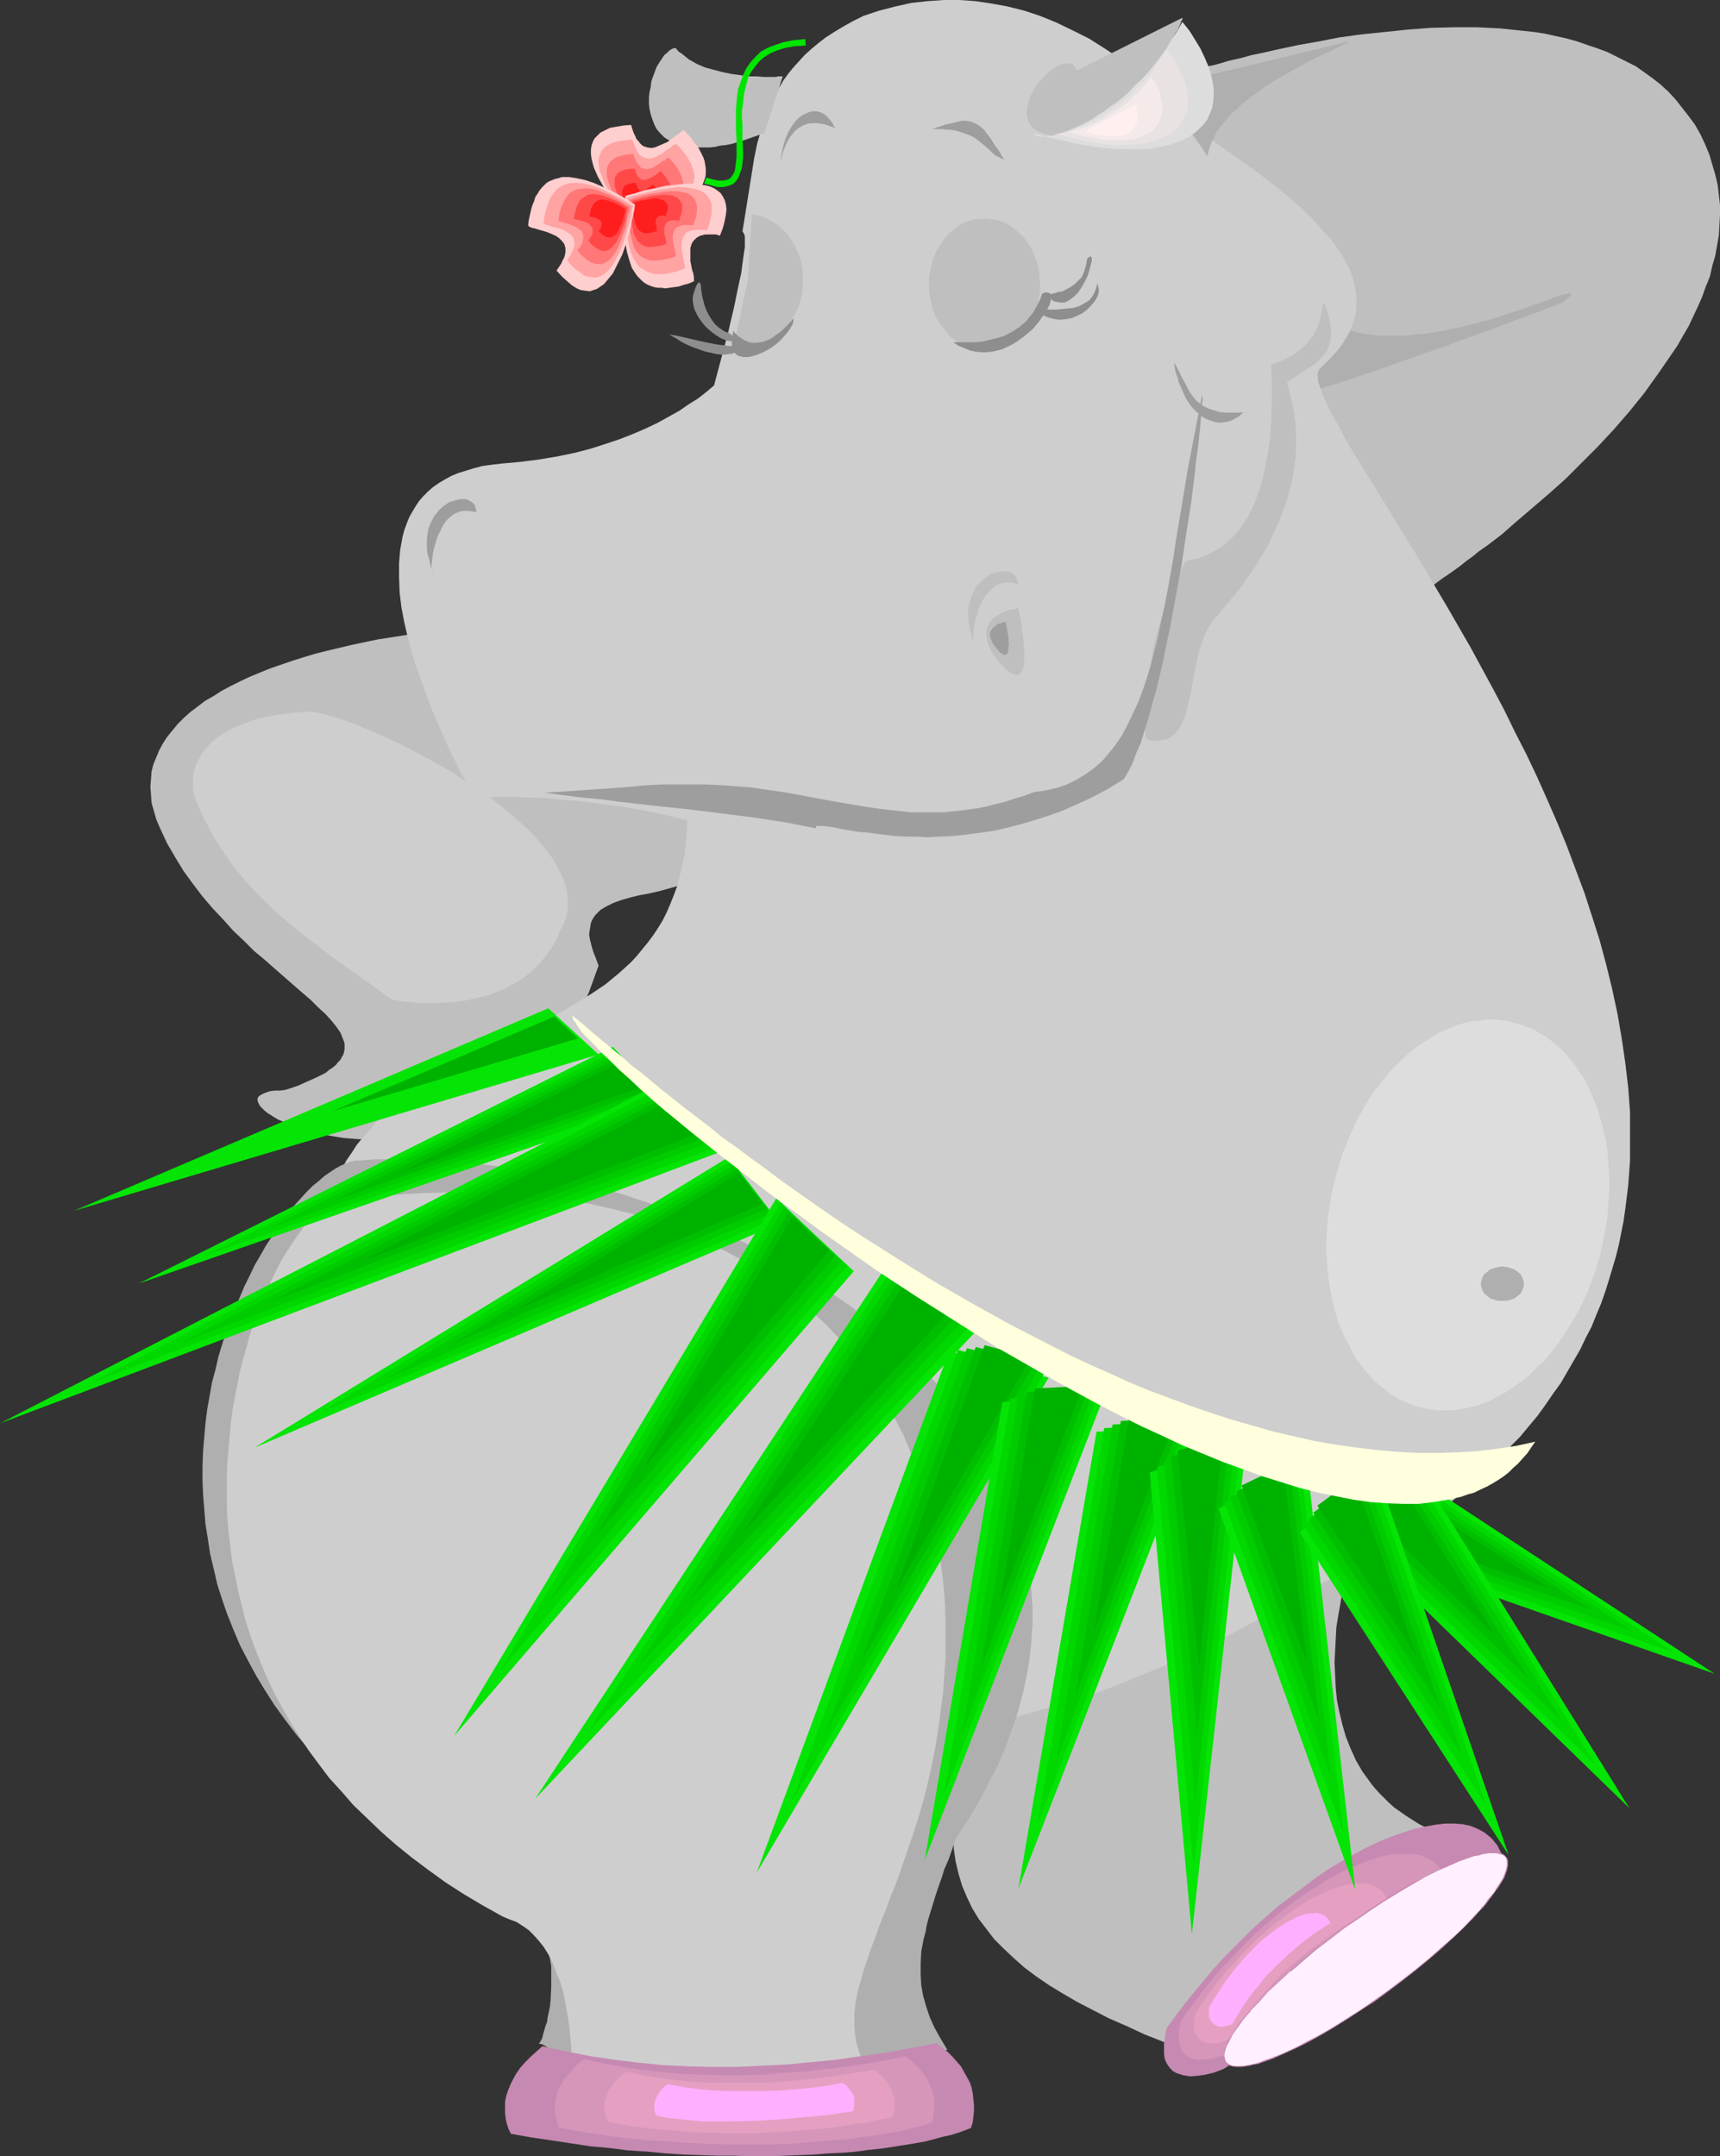 <?xml version="1.0" encoding="UTF-8" standalone="no"?>
<svg
   version="1.0"
   width="124.192mm"
   height="155.711mm"
   id="svg128"
   sodipodi:docname="Hippo in Grass Skirt.wmf"
   xmlns:inkscape="http://www.inkscape.org/namespaces/inkscape"
   xmlns:sodipodi="http://sodipodi.sourceforge.net/DTD/sodipodi-0.dtd"
   xmlns="http://www.w3.org/2000/svg"
   xmlns:svg="http://www.w3.org/2000/svg">
  <rect width="100%" height="100%" fill="#333333" stroke="none"/>
  <sodipodi:namedview
     id="namedview128"
     pagecolor="#ffffff"
     bordercolor="#000000"
     borderopacity="0.25"
     inkscape:showpageshadow="2"
     inkscape:pageopacity="0.0"
     inkscape:pagecheckerboard="0"
     inkscape:deskcolor="#d1d1d1"
     inkscape:document-units="mm" />
  <defs
     id="defs1">
    <pattern
       id="WMFhbasepattern"
       patternUnits="userSpaceOnUse"
       width="6"
       height="6"
       x="0"
       y="0" />
  </defs>
  <path
     style="fill:#bfbfbf;fill-opacity:1;fill-rule:evenodd;stroke:none"
     d="m 370.177,420.945 v 0 l -0.162,0.162 v 0.162 l -0.162,0.323 -0.323,0.808 -0.323,1.131 -0.485,1.454 -0.485,1.616 -0.485,1.939 -0.646,2.262 -0.485,2.262 -0.485,2.585 -0.485,2.747 -0.485,2.747 -0.485,3.07 -0.162,3.07 -0.162,3.232 -0.162,3.232 0.162,3.393 0.162,3.393 0.323,3.393 0.646,3.232 0.808,3.393 0.969,3.393 1.293,3.232 1.454,3.232 1.777,3.07 2.101,2.909 1.131,1.454 1.293,1.454 1.293,1.293 1.454,1.454 1.454,1.293 1.616,1.131 1.616,1.131 1.777,1.131 1.777,1.131 1.939,0.97 2.101,0.97 2.262,0.97 0.969,-0.162 h 1.454 l 0.323,0.162 0.323,0.162 0.162,0.323 v 0.323 l -0.323,0.323 -0.323,0.485 -0.485,0.485 -0.646,0.646 -0.646,0.646 -0.969,0.646 -0.969,0.808 -1.131,0.808 -1.131,0.808 -1.454,0.808 -1.293,0.97 -1.454,0.97 -1.616,0.97 -3.393,2.101 -3.555,2.262 -3.878,2.262 -4.039,2.424 -4.039,2.585 -4.201,2.585 -8.402,5.171 -4.201,2.585 -4.039,2.747 -3.716,2.585 -3.716,2.424 -3.393,2.585 -1.454,1.131 -1.454,1.131 -1.454,1.293 -1.293,0.97 -1.293,1.131 -0.969,1.131 -0.969,0.97 -0.969,0.97 -0.808,0.97 -0.485,0.97 -0.485,0.808 -0.323,0.97 -0.162,0.646 -0.162,0.808 0.162,0.646 0.323,0.646 0.485,0.485 0.646,0.485 -5.494,-2.101 -5.332,-2.101 -4.847,-2.262 -4.847,-2.101 -4.363,-2.262 -4.363,-2.262 -3.878,-2.262 -3.716,-2.262 -3.555,-2.424 -3.232,-2.424 -2.908,-2.585 -2.747,-2.585 -2.585,-2.585 -2.101,-2.747 -2.101,-2.747 -1.777,-2.909 -1.454,-3.07 -1.293,-3.07 -0.969,-3.232 -0.808,-3.393 -0.485,-3.393 -0.162,-3.555 v -3.878 l 0.162,-3.878 0.485,-4.04 0.808,-4.201 0.969,-4.363 1.293,-4.525 1.454,-4.686 1.777,-5.009 2.101,-5.009 2.262,-5.332 5.494,-1.778 5.817,-1.778 5.978,-2.101 6.14,-2.262 6.463,-2.424 6.463,-2.262 12.926,-5.009 13.088,-5.009 6.302,-2.424 6.463,-2.262 6.14,-2.262 5.978,-2.101 5.817,-1.939 z"
     id="path1" />
  <path
     style="fill:#bfbfbf;fill-opacity:1;fill-rule:evenodd;stroke:none"
     d="m 385.204,163.692 0.162,-0.162 h 0.162 l 0.485,-0.323 0.485,-0.323 0.646,-0.485 0.808,-0.485 0.969,-0.646 0.969,-0.646 1.131,-0.808 1.293,-0.97 1.293,-0.97 1.454,-0.97 1.616,-1.131 1.777,-1.293 1.616,-1.293 1.777,-1.293 1.777,-1.454 2.101,-1.454 4.039,-3.07 4.039,-3.555 4.363,-3.717 4.524,-3.878 4.524,-4.04 4.363,-4.363 4.524,-4.525 4.363,-4.686 4.201,-4.848 4.039,-5.009 3.716,-5.171 3.555,-5.171 1.777,-2.585 1.454,-2.585 1.616,-2.747 1.293,-2.747 1.293,-2.747 1.131,-2.585 0.969,-2.747 1.131,-2.747 0.646,-2.909 0.808,-2.747 0.485,-2.747 0.485,-2.747 0.162,-2.747 0.162,-2.909 v -2.747 l -0.323,-2.747 -0.323,-2.747 -0.646,-2.747 -0.808,-2.747 -0.808,-2.747 -1.131,-2.747 -1.293,-2.747 -1.454,-2.585 -1.777,-2.424 -1.777,-2.262 -1.777,-2.262 -1.939,-2.101 -2.101,-1.939 -2.262,-1.778 -2.262,-1.616 -2.262,-1.616 -2.585,-1.293 -2.585,-1.293 -2.585,-1.293 -2.585,-0.97 -2.908,-0.97 -2.747,-0.97 -2.908,-0.808 -2.908,-0.646 -2.908,-0.646 -3.07,-0.485 -3.07,-0.323 -6.14,-0.646 -6.302,-0.323 h -6.302 l -6.463,0.162 -6.302,0.485 -6.14,0.646 -6.302,0.646 -5.978,0.808 -5.817,1.131 -5.494,0.97 -5.332,1.131 -5.009,1.131 -2.424,0.485 -2.262,0.646 -2.101,0.485 -2.101,0.485 -2.101,0.646 -1.777,0.485 -1.777,0.323 -1.616,0.485 -1.454,0.485 -1.454,0.323 -1.293,0.323 -0.969,0.323 -0.969,0.162 -0.808,0.323 h -0.646 l -0.485,0.162 h -0.323 -0.162 l 0.162,-0.162 0.162,-0.162 z"
     id="path2" />
  <path
     style="fill:#afafaf;fill-opacity:1;fill-rule:evenodd;stroke:none"
     d="m 347.717,112.629 -0.323,-0.323 -0.323,-0.323 v -0.162 l -0.162,-0.323 0.162,-0.162 0.162,-0.323 0.485,-0.323 0.485,-0.162 0.646,-0.323 0.808,-0.323 0.969,-0.323 1.131,-0.485 1.454,-0.485 1.454,-0.646 1.777,-0.485 2.101,-0.646 2.101,-0.808 2.424,-0.808 2.747,-0.808 2.908,-0.97 3.232,-1.131 3.393,-1.131 3.716,-1.293 4.039,-1.454 4.201,-1.454 4.686,-1.616 2.424,-0.808 2.424,-0.97 2.585,-0.97 2.747,-0.97 2.747,-0.97 2.747,-0.97 5.817,-2.262 6.302,-2.262 3.232,-1.293 3.393,-1.293 0.646,-0.485 0.485,-0.485 0.485,-0.485 0.323,-0.162 0.323,-0.323 v -0.162 l 0.162,-0.323 v 0 l -0.162,-0.162 h -0.162 l -0.646,0.162 -0.969,0.162 -1.131,0.323 -1.454,0.485 -1.777,0.646 -1.939,0.808 -2.262,0.646 -2.262,0.97 -2.585,0.808 -2.585,0.808 -2.747,0.97 -2.908,0.808 -3.07,0.808 -3.07,0.808 -3.232,0.646 -3.232,0.646 -3.07,0.485 -3.232,0.323 -3.232,0.323 h -3.232 -3.07 l -3.07,-0.323 -2.908,-0.485 -2.908,-0.808 -2.747,-0.97 -2.585,-1.293 -1.293,-0.808 -1.131,-0.646 -0.646,1.454 -0.646,1.616 -0.969,1.778 -0.969,1.939 -4.201,8.403 -1.131,1.939 -0.969,1.939 -0.969,1.778 -0.646,1.616 -0.646,1.293 -0.485,1.293 -0.162,0.323 v 0.485 0.162 z"
     id="path3" />
  <path
     style="fill:#bfbfbf;fill-opacity:1;fill-rule:evenodd;stroke:none"
     d="m 205.69,179.043 -2.585,-0.97 -2.585,-0.808 -2.747,-0.808 -2.908,-0.808 -2.908,-0.646 -3.07,-0.646 -3.232,-0.646 -3.232,-0.485 -6.625,-0.97 -6.948,-0.808 -6.948,-0.485 -7.271,-0.162 -7.271,-0.162 -7.433,0.162 -7.594,0.323 -7.271,0.485 -7.433,0.808 -7.271,0.97 -7.271,1.131 -6.948,1.454 -6.786,1.616 -3.232,0.808 -3.232,0.97 -3.07,0.97 -6.14,2.101 -2.747,1.131 -2.747,1.131 -2.747,1.293 -2.585,1.293 -2.424,1.293 -2.262,1.454 -2.262,1.293 -2.101,1.616 -1.939,1.454 -1.777,1.616 -1.616,1.616 -1.454,1.778 -1.454,1.778 -1.131,1.778 -0.969,1.778 -0.808,1.939 -0.808,1.939 -0.485,1.939 -0.162,2.101 -0.162,2.101 0.162,2.101 0.162,2.262 0.646,2.262 0.646,2.262 0.969,2.262 1.939,4.201 2.262,3.878 2.262,3.717 2.585,3.555 2.585,3.393 2.747,3.232 2.908,3.07 2.747,3.07 2.908,2.747 2.747,2.747 2.908,2.424 2.747,2.424 2.585,2.262 2.585,2.262 2.424,2.101 2.262,1.939 2.101,2.101 1.939,1.778 1.616,1.778 1.293,1.616 1.131,1.616 0.646,1.616 0.323,0.808 0.162,0.646 v 0.808 0.646 l -0.162,0.808 -0.162,0.646 -0.485,0.808 -0.323,0.646 -0.646,0.646 -0.646,0.808 -0.808,0.646 -0.969,0.646 -0.969,0.808 -1.293,0.646 -1.293,0.646 -1.454,0.646 -1.454,0.646 -1.777,0.808 -1.777,0.646 -2.101,0.646 -1.454,0.162 h -1.293 l -1.293,0.162 -0.969,0.323 -0.808,0.323 -0.646,0.323 -0.485,0.323 -0.323,0.323 -0.162,0.485 v 0.485 l 0.162,0.485 0.323,0.646 0.323,0.485 0.485,0.485 0.646,0.646 0.808,0.646 0.808,0.485 0.969,0.646 1.131,0.646 1.131,0.485 1.293,0.485 1.454,0.646 1.454,0.485 1.616,0.485 3.232,0.97 3.716,0.808 3.878,0.646 4.039,0.323 4.201,0.162 4.524,-0.162 4.524,-0.323 2.262,-0.323 2.262,-0.485 2.424,-0.485 2.262,-0.646 2.262,-0.646 2.262,-0.808 2.424,-0.808 2.262,-1.131 2.262,-1.131 2.262,-1.293 2.262,-1.293 2.101,-1.616 2.262,-1.454 2.101,-1.778 2.101,-1.939 1.939,-2.101 1.939,-2.101 1.939,-2.424 1.939,-2.585 1.777,-2.585 1.777,-2.747 1.616,-3.07 1.616,-3.07 1.454,-3.393 1.293,-3.555 1.293,-3.555 -0.646,-1.778 -0.646,-1.616 -0.485,-1.454 -0.323,-1.293 -0.323,-1.293 -0.162,-1.131 0.162,-1.131 0.162,-0.97 0.162,-0.97 0.323,-0.808 0.485,-0.808 0.485,-0.646 0.646,-0.646 0.646,-0.646 0.808,-0.485 0.808,-0.485 1.939,-0.97 2.262,-0.808 2.262,-0.646 2.585,-0.646 2.747,-0.485 2.747,-0.646 2.908,-0.808 2.908,-0.808 2.747,-1.131 2.908,-1.131 2.747,-1.454 2.585,-1.778 1.293,-0.97 1.131,-1.131 1.293,-1.131 1.131,-1.293 0.969,-1.293 0.969,-1.454 0.969,-1.616 0.808,-1.616 0.808,-1.939 0.646,-1.778 0.646,-2.101 0.646,-2.262 0.323,-2.262 0.323,-2.424 0.323,-2.747 v -2.747 l 0.162,-2.909 -0.162,-3.07 -0.323,-3.232 -0.323,-3.555 -0.485,-3.555 -0.646,-3.878 -0.646,-3.878 z"
     id="path4" />
  <path
     style="fill:#cecece;fill-opacity:1;fill-rule:evenodd;stroke:none"
     d="m 357.574,433.872 -4.363,2.585 -4.201,2.424 -4.363,2.424 -4.201,2.262 -4.201,2.262 -8.241,4.201 -8.241,3.717 -4.201,1.778 -4.039,1.616 -3.878,1.616 -4.039,1.616 -3.878,1.454 -4.039,1.293 -3.878,1.293 -7.756,2.262 -7.594,2.101 -7.594,1.778 -7.271,1.293 -7.271,1.131 -7.109,0.808 -7.109,0.646 -6.786,0.323 -6.786,0.162 -6.625,-0.162 -6.625,-0.485 -6.302,-0.485 -6.302,-0.97 -5.978,-0.97 -5.978,-1.293 -5.817,-1.454 -5.655,-1.616 -5.494,-1.778 -5.494,-2.101 -5.171,-2.101 -5.171,-2.424 -4.847,-2.424 -4.847,-2.585 -4.524,-2.747 -4.524,-2.747 -4.363,-3.07 -4.201,-3.07 -4.039,-3.232 -3.716,-3.232 -3.716,-3.393 -3.555,-3.393 -3.232,-3.393 -3.232,-3.555 -3.07,-3.717 -2.747,-3.555 -2.585,-3.717 -2.585,-3.717 -2.262,-3.717 -2.101,-3.878 -1.939,-3.717 -1.777,-3.717 -1.454,-3.717 -1.454,-3.717 -1.131,-3.717 -0.969,-3.717 -0.808,-3.555 -0.646,-3.555 -0.323,-3.555 -0.323,-3.393 v -3.393 l 0.162,-3.232 0.485,-3.232 0.646,-3.07 0.808,-2.909 0.969,-2.909 1.293,-2.747 0.485,-3.393 0.808,-3.07 0.808,-3.07 0.969,-3.07 1.131,-2.747 1.131,-2.585 1.131,-2.585 1.454,-2.424 1.293,-2.424 1.454,-2.101 1.454,-2.262 1.616,-1.939 1.777,-1.939 1.616,-1.939 1.777,-1.778 1.939,-1.616 3.716,-3.232 4.039,-2.909 4.201,-2.747 4.363,-2.424 4.201,-2.424 4.524,-2.262 4.363,-2.262 4.524,-2.101 8.725,-4.363 4.363,-2.262 4.201,-2.424 3.878,-2.424 3.878,-2.585 3.716,-3.07 1.616,-1.454 1.777,-1.616 1.616,-1.778 1.454,-1.778 1.454,-1.778 1.454,-1.939 1.293,-1.939 1.293,-2.101 1.131,-2.262 0.969,-2.262 0.969,-2.424 0.969,-2.585 0.646,-2.585 0.646,-2.909 0.646,-2.909 0.323,-2.909 0.323,-3.232 0.162,-3.232 -1.777,-0.485 -1.777,-0.485 -4.039,-0.97 -4.201,-0.808 -4.363,-0.808 -4.524,-0.646 -9.048,-1.131 -4.524,-0.323 -4.201,-0.485 -4.039,-0.162 h -1.939 l -1.777,-0.162 h -1.777 -1.454 -1.616 -1.293 l -1.293,0.162 h -1.131 l -0.969,0.162 h -0.808 l -0.808,0.162 -0.485,0.162 v 0 -0.162 l -0.162,-0.323 -0.323,-0.485 -0.323,-0.485 -0.323,-0.646 -0.485,-0.646 -0.323,-0.97 -1.131,-1.939 -0.646,-1.131 -0.646,-1.131 -1.293,-2.747 -1.454,-2.909 -1.454,-3.232 -1.454,-3.393 -1.616,-3.717 -1.454,-3.717 -1.454,-4.04 -1.454,-4.04 -1.293,-4.04 -1.131,-4.201 -0.969,-4.201 -0.808,-4.201 -0.485,-4.04 -0.162,-4.04 v -4.04 l 0.162,-1.939 0.162,-1.778 0.323,-1.778 0.323,-1.778 0.485,-1.778 0.646,-1.778 0.646,-1.616 0.808,-1.454 0.969,-1.616 0.969,-1.454 1.131,-1.293 1.293,-1.293 1.293,-1.131 1.616,-1.131 1.616,-0.97 1.777,-0.97 1.939,-0.808 2.101,-0.646 2.101,-0.646 2.424,-0.646 2.424,-0.323 2.747,-0.323 5.332,-0.485 5.009,-0.646 4.847,-0.808 4.686,-0.97 4.363,-1.131 4.039,-1.293 3.878,-1.293 3.716,-1.454 3.393,-1.454 3.393,-1.616 2.908,-1.616 2.908,-1.616 2.585,-1.778 2.585,-1.616 2.262,-1.778 2.101,-1.778 1.939,-7.272 1.939,-7.272 0.808,-3.555 0.808,-3.393 0.646,-3.232 0.646,-3.07 0.646,-2.909 0.323,-2.585 0.323,-2.262 0.162,-1.131 0.162,-0.97 v -0.97 -1.454 -0.646 l -0.162,-0.485 -0.162,-0.323 -0.162,-0.323 -0.162,-0.162 0.646,-4.04 1.293,-8.08 0.646,-4.04 0.646,-4.04 0.808,-3.878 1.131,-3.878 1.293,-3.878 0.646,-1.939 0.808,-1.939 2.101,-3.555 1.131,-1.939 1.293,-1.778 1.293,-1.616 1.616,-1.778 1.616,-1.778 1.777,-1.616 1.939,-1.616 2.101,-1.616 2.262,-1.454 2.424,-1.454 2.585,-1.454 2.908,-1.454 4.363,-1.454 4.363,-1.131 4.363,-0.97 4.363,-0.485 L 257.556,0 h 4.363 l 4.363,0.323 4.363,0.646 4.363,0.808 4.524,1.131 4.363,1.454 4.363,1.778 4.363,2.101 4.524,2.262 4.363,2.747 4.363,2.909 0.162,0.646 0.162,0.808 0.323,0.808 0.485,0.808 0.485,0.808 0.808,0.808 0.808,0.97 0.808,0.808 0.969,0.97 1.131,0.97 2.424,1.939 2.747,2.101 2.908,2.262 3.232,2.262 3.393,2.262 3.555,2.424 3.555,2.585 7.271,5.171 3.716,2.747 3.555,2.747 3.393,2.747 3.232,2.909 3.07,2.909 2.747,3.07 2.585,2.909 2.262,3.07 0.969,1.616 0.808,1.616 0.808,1.454 0.646,1.616 0.485,1.616 0.323,1.454 0.323,1.616 0.162,1.616 v 1.616 1.616 l -0.323,1.616 -0.485,1.616 -0.485,1.616 -0.808,1.616 -0.969,1.616 -0.969,1.616 -1.293,1.616 -1.454,1.616 -1.616,1.616 -1.777,1.778 -0.162,0.323 -0.162,0.646 -0.162,0.485 0.162,0.646 v 0.808 l 0.162,0.808 0.323,0.808 0.323,0.97 0.323,0.97 0.485,1.131 0.969,2.262 1.293,2.585 1.616,2.747 1.616,3.07 1.939,3.393 2.101,3.393 2.262,3.717 2.424,3.878 1.293,2.101 1.293,2.101 2.585,4.363 2.747,4.363 2.908,4.686 2.908,4.848 2.908,5.009 3.07,5.171 3.07,5.333 3.07,5.332 3.07,5.656 3.07,5.656 3.07,5.817 2.908,5.979 3.07,5.979 2.908,6.14 2.747,6.14 2.747,6.302 2.585,6.302 2.424,6.464 2.424,6.464 2.101,6.464 2.101,6.625 1.777,6.625 1.616,6.625 1.454,6.787 1.131,6.625 0.969,6.625 0.808,6.787 0.485,6.625 v 6.625 6.787 l -0.485,6.625 -0.808,6.464 -0.485,3.393 -0.646,3.232 -0.646,3.232 -0.808,3.232 -0.969,3.232 -0.969,3.232 -0.969,3.07 -1.131,3.232 -1.293,3.07 -1.293,3.232 -1.616,3.07 -1.454,3.07 -1.777,3.07 -1.777,3.07 -1.777,3.07 -2.101,2.909 -2.101,3.07 -2.101,2.909 -2.424,2.909 -2.424,2.909 -2.747,2.747 -2.585,2.909 -2.908,2.747 -2.908,2.909 -3.07,2.585 -3.232,2.747 -3.393,2.747 -3.393,2.585 -3.716,2.585 -3.716,2.585 -3.878,2.424 -4.039,2.585 -4.201,2.424 -4.363,2.424 -4.524,2.262 z"
     id="path5" />
  <path
     style="fill:#afafaf;fill-opacity:1;fill-rule:evenodd;stroke:none"
     d="m 367.592,11.473 h 0.485 0.162 -0.162 l -0.323,0.323 -0.485,0.162 -0.808,0.323 -0.969,0.485 -0.969,0.485 -1.293,0.646 -1.454,0.646 -1.454,0.646 -1.616,0.808 -1.616,0.808 -1.777,0.97 -3.716,2.101 -3.716,2.101 -3.716,2.424 -3.555,2.747 -1.777,1.293 -1.454,1.454 -1.616,1.454 -1.293,1.616 -1.293,1.454 -1.131,1.616 -0.808,1.616 -0.808,1.616 -0.485,1.616 -0.485,1.778 -1.616,-2.585 -1.616,-2.262 -1.616,-2.101 -1.454,-1.778 -1.293,-1.454 -1.293,-1.293 -1.131,-1.131 -1.131,-0.97 -0.969,-0.808 -0.808,-0.646 -0.808,-0.646 -0.646,-0.646 -0.485,-0.485 -0.485,-0.485 -0.323,-0.485 -0.162,-0.485 z"
     id="path6" />
  <path
     style="fill:#bfbfbf;fill-opacity:1;fill-rule:evenodd;stroke:none"
     d="m 213.607,20.845 h -0.162 -0.323 -0.808 l -0.646,0.162 h -3.07 l -2.101,-0.162 h -2.101 l -2.262,-0.323 -2.424,-0.323 -2.424,-0.485 -2.424,-0.646 -2.424,-0.646 -2.262,-0.97 -2.262,-1.293 -1.777,-1.454 -0.969,-0.646 -0.808,-0.97 -0.808,0.162 -0.808,0.485 -0.646,0.646 -0.808,0.646 -0.646,0.97 -0.646,0.97 -0.808,1.293 -0.485,1.293 -0.485,1.293 -0.485,1.454 -0.162,1.454 -0.323,1.454 -0.162,1.454 v 1.616 l 0.162,1.454 0.323,1.454 0.485,1.454 0.485,1.293 0.646,1.293 0.969,1.131 1.131,1.131 1.293,0.808 1.454,0.808 1.777,0.646 1.939,0.323 2.262,0.162 h 2.424 1.293 l 1.454,-0.162 1.293,-0.323 1.616,-0.162 1.616,-0.323 1.616,-0.485 1.616,-0.485 3.716,-1.293 1.939,-0.646 z"
     id="path7" />
  <path
     style="fill:#bfbfbf;fill-opacity:1;fill-rule:evenodd;stroke:none"
     d="M 293.912,19.229 322.673,4.848 v 0 0 0.323 0.162 l -0.323,0.485 -0.162,0.485 -0.162,0.485 -0.323,0.646 -0.323,0.808 -0.485,0.646 -0.969,1.778 -1.293,2.101 -1.454,2.262 -1.777,2.424 -2.101,2.585 -2.262,2.585 -2.585,2.747 -2.747,2.909 -3.232,2.909 -3.232,2.747 -3.716,2.909 -1.454,0.162 -1.293,0.162 h -1.293 -2.424 -0.969 l -1.777,-0.323 -1.616,-0.485 -1.293,-0.485 -1.131,-0.646 -0.808,-0.808 -0.646,-0.97 -0.323,-0.97 -0.323,-1.131 V 30.379 l 0.162,-1.131 0.323,-1.131 0.323,-1.293 0.485,-1.131 0.646,-1.131 0.646,-1.131 1.777,-2.101 0.808,-0.808 0.969,-0.97 0.969,-0.646 0.808,-0.646 0.969,-0.485 0.808,-0.323 0.969,-0.162 h 0.808 l 0.646,0.162 0.646,0.323 0.485,0.646 z"
     id="path8" />
  <path
     style="fill:#dddddd;fill-opacity:1;fill-rule:evenodd;stroke:none"
     d="m 282.278,36.358 v 0.323 l 0.162,0.162 0.323,0.162 0.485,0.162 0.646,0.162 h 0.646 l 0.808,-0.162 h 0.969 l 0.969,-0.162 1.131,-0.323 1.131,-0.323 1.293,-0.485 1.293,-0.485 1.454,-0.646 1.454,-0.646 1.616,-0.808 1.454,-0.808 1.616,-1.131 1.616,-0.97 1.616,-1.293 1.777,-1.131 1.777,-1.454 1.616,-1.454 1.616,-1.778 1.777,-1.616 1.777,-1.939 1.616,-1.939 1.616,-2.101 1.616,-2.262 1.454,-2.424 1.616,-2.424 1.454,-2.585 1.939,2.424 1.616,2.585 1.454,2.424 1.131,2.424 0.969,2.262 0.646,2.101 0.485,2.101 0.323,1.939 v 1.939 l -0.162,1.778 -0.323,1.616 -0.646,1.616 -0.646,1.454 -0.969,1.293 -1.293,1.293 -1.293,1.131 -1.454,0.97 -1.777,0.97 -1.777,0.646 -2.101,0.646 -2.262,0.485 -2.424,0.485 -2.424,0.162 h -2.747 -2.908 l -2.908,-0.162 -3.232,-0.323 -3.232,-0.485 -3.393,-0.646 -3.555,-0.808 -3.716,-0.808 z"
     id="path9" />
  <path
     style="fill:#e8e2e2;fill-opacity:1;fill-rule:evenodd;stroke:none"
     d="m 286.802,36.196 0.323,0.162 h 0.162 l 0.323,0.162 h 0.969 l 0.646,-0.162 1.454,-0.323 1.616,-0.323 1.939,-0.808 2.101,-0.808 2.262,-1.131 2.424,-1.454 2.585,-1.616 2.585,-1.939 2.424,-2.262 2.585,-2.585 1.293,-1.293 1.293,-1.454 1.131,-1.616 1.131,-1.778 1.293,-1.778 0.969,-1.778 1.293,1.778 1.131,1.616 0.969,1.778 0.808,1.616 0.646,1.616 0.485,1.454 0.323,1.616 0.162,1.454 0.162,1.293 -0.162,1.454 -0.162,1.293 -0.485,1.131 -0.485,1.131 -0.646,1.131 -0.808,0.97 -0.969,0.97 -1.131,0.808 -1.293,0.646 -1.293,0.646 -1.454,0.646 -1.777,0.323 -1.777,0.485 -1.777,0.162 -2.101,0.162 h -2.262 -2.262 l -2.424,-0.323 -2.585,-0.323 -2.747,-0.485 -2.747,-0.646 -3.07,-0.808 z"
     id="path10" />
  <path
     style="fill:#f4eaea;fill-opacity:1;fill-rule:evenodd;stroke:none"
     d="m 291.488,36.035 0.646,-0.162 0.808,-0.162 0.969,-0.323 1.131,-0.323 1.293,-0.485 1.454,-0.485 1.454,-0.646 1.616,-0.808 1.616,-0.97 1.616,-1.131 1.777,-1.131 1.616,-1.293 1.777,-1.616 1.777,-1.616 1.454,-1.778 1.616,-2.101 1.293,1.778 0.969,1.939 0.485,1.939 0.323,1.778 0.162,1.778 -0.162,0.97 -0.323,0.808 -0.323,0.808 -0.323,0.808 -0.485,0.646 -0.485,0.646 -0.646,0.808 -0.808,0.485 -0.969,0.485 -0.969,0.485 -1.131,0.323 -1.131,0.485 -1.293,0.162 -1.293,0.162 h -1.616 -1.616 -1.777 l -1.777,-0.323 -2.101,-0.323 -2.101,-0.485 -2.101,-0.485 z"
     id="path11" />
  <path
     style="fill:#ffefef;fill-opacity:1;fill-rule:evenodd;stroke:none"
     d="m 296.012,35.873 13.896,-7.272 0.162,0.162 v 0.323 l 0.162,0.646 0.162,0.808 v 0.808 0.97 l -0.162,0.97 -0.323,0.97 -0.646,0.97 -0.808,0.808 -0.485,0.323 -0.646,0.323 -0.646,0.162 -0.646,0.162 -0.969,0.162 h -0.969 -0.969 -1.131 l -1.293,-0.162 -1.454,-0.323 -1.616,-0.323 z"
     id="path12" />
  <path
     style="fill:#bfbfbf;fill-opacity:1;fill-rule:evenodd;stroke:none"
     d="m 268.705,59.627 1.454,0.162 1.454,0.162 1.616,0.485 1.293,0.485 1.293,0.808 1.293,0.97 1.131,0.97 1.131,1.131 0.969,1.293 0.969,1.454 0.646,1.454 0.646,1.616 0.646,1.616 0.323,1.778 0.162,1.778 0.162,1.939 -0.162,1.778 -0.162,1.778 -0.323,1.616 -0.646,1.778 -0.646,1.616 -0.646,1.454 -0.969,1.293 -0.969,1.293 -1.131,1.293 -1.131,0.97 -1.293,0.808 -1.293,0.808 -1.293,0.646 -1.616,0.485 -1.454,0.162 -1.454,0.162 -1.616,-0.162 -1.454,-0.162 -1.454,-0.485 -1.454,-0.646 -1.293,-0.808 -1.293,-0.808 -1.131,-0.97 -0.969,-1.293 -0.969,-1.293 -0.969,-1.293 -0.808,-1.454 -0.646,-1.616 -0.485,-1.778 -0.323,-1.616 -0.323,-1.778 v -1.778 -1.939 l 0.323,-1.778 0.323,-1.778 0.485,-1.616 0.646,-1.616 0.808,-1.454 0.969,-1.454 0.969,-1.293 0.969,-1.131 1.131,-0.97 1.293,-0.97 1.293,-0.808 1.454,-0.485 1.454,-0.485 1.454,-0.162 z"
     id="path13" />
  <path
     style="fill:#bfbfbf;fill-opacity:1;fill-rule:evenodd;stroke:none"
     d="m 204.074,76.433 1.131,-17.937 1.616,0.323 1.293,0.323 1.293,0.646 1.293,0.646 1.293,0.808 1.131,0.97 0.969,0.97 1.131,1.131 0.808,1.293 0.808,1.293 0.646,1.454 0.646,1.454 0.485,1.616 0.323,1.616 0.162,1.778 v 1.616 1.939 l -0.162,1.778 -0.485,1.616 -0.485,1.778 -0.646,1.454 -0.808,1.454 -0.808,1.454 -0.969,1.293 -1.131,1.131 -1.131,0.97 -1.293,0.97 -1.293,0.808 -1.454,0.646 -1.454,0.323 -1.454,0.323 -1.454,0.162 -1.939,-0.162 -0.969,-0.162 -0.808,-0.162 z"
     id="path14" />
  <path
     style="fill:#8e8e8e;fill-opacity:1;fill-rule:evenodd;stroke:none"
     d="m 260.142,93.4 v 0 h 0.646 0.808 1.293 1.454 1.777 l 1.939,-0.162 1.939,-0.485 2.101,-0.485 2.101,-0.646 2.101,-1.131 1.939,-1.293 0.969,-0.808 0.969,-0.808 0.808,-1.131 0.808,-0.97 0.808,-1.293 0.646,-1.293 0.646,-1.293 0.485,-1.454 0.808,-0.323 h 0.646 l 0.485,0.162 0.323,0.162 0.162,0.323 v 0.485 0.646 l -0.162,0.808 -0.162,0.646 -0.485,0.97 -0.485,0.808 -0.485,0.97 -0.808,0.97 -0.646,0.97 -1.777,2.101 -2.101,1.778 -2.424,1.778 -1.131,0.646 -1.293,0.646 -1.454,0.646 -1.293,0.323 -1.454,0.323 -1.454,0.162 h -1.454 l -1.454,-0.162 -1.616,-0.323 -1.454,-0.646 -1.616,-0.646 z"
     id="path15" />
  <path
     style="fill:#8e8e8e;fill-opacity:1;fill-rule:evenodd;stroke:none"
     d="m 200.196,90.168 v 0.162 l 0.323,0.485 0.485,0.485 0.485,0.485 0.808,0.485 0.646,0.485 1.131,0.485 0.969,0.323 h 1.293 l 1.293,-0.162 0.808,-0.162 0.808,-0.323 0.808,-0.323 0.808,-0.485 0.808,-0.646 0.969,-0.646 0.969,-0.808 0.969,-0.97 0.969,-0.97 1.131,-1.293 -0.162,0.808 -0.162,0.808 -0.808,1.454 -1.131,1.454 -1.293,1.454 -1.454,1.293 -1.616,1.131 -1.777,0.97 -1.616,0.646 -1.616,0.485 -0.808,0.162 h -0.808 -0.646 l -0.646,-0.162 -0.646,-0.162 -0.485,-0.323 -0.485,-0.485 -0.323,-0.485 -0.323,-0.646 -0.162,-0.808 v -0.808 -0.97 l 0.162,-1.131 z"
     id="path16" />
  <path
     style="fill:#8e8e8e;fill-opacity:1;fill-rule:evenodd;stroke:none"
     d="m 286.156,81.119 -0.323,-0.162 v 0 l -0.162,-0.323 0.323,-0.162 h 0.323 l 0.808,-0.323 0.808,-0.162 0.969,-0.323 1.131,-0.162 1.131,-0.646 0.969,-0.485 1.131,-0.808 0.969,-0.97 0.969,-0.97 0.646,-1.454 0.485,-1.616 0.162,-0.808 0.162,-0.97 0.323,-0.485 0.323,-0.162 0.162,-0.162 h 0.162 l 0.162,0.162 0.162,0.323 v 0.323 0.485 l -0.323,1.131 -0.323,1.293 -0.485,1.616 -0.808,1.616 -0.808,1.454 -0.969,1.454 -1.131,1.131 -0.646,0.485 -0.646,0.485 -0.646,0.323 -0.646,0.323 h -0.646 -0.808 l -0.646,-0.162 -0.808,-0.162 -0.646,-0.485 z"
     id="path17" />
  <path
     style="fill:#8e8e8e;fill-opacity:1;fill-rule:evenodd;stroke:none"
     d="m 282.763,84.512 h -0.162 l -0.162,-0.162 v -0.162 h 0.646 l 0.969,0.162 h 1.131 l 1.293,0.162 h 1.616 l 1.616,-0.162 1.616,-0.162 1.616,-0.162 1.616,-0.485 1.454,-0.808 1.293,-0.808 0.485,-0.646 0.485,-0.646 0.323,-0.646 0.323,-0.808 0.323,-0.808 0.162,-0.97 0.162,0.323 0.162,0.485 0.162,0.97 -0.162,1.131 -0.485,1.131 -0.646,0.97 -0.969,1.131 -0.969,0.97 -1.293,0.97 -1.293,0.646 -1.454,0.646 -1.616,0.323 -1.616,0.162 -1.616,-0.162 -1.777,-0.485 -0.808,-0.323 -0.808,-0.485 -0.808,-0.646 z"
     id="path18" />
  <path
     style="fill:#8e8e8e;fill-opacity:1;fill-rule:evenodd;stroke:none"
     d="m 182.584,91.299 2.101,0.323 2.101,0.485 2.101,0.485 2.101,0.485 2.262,0.485 2.585,0.485 2.747,0.323 1.616,0.162 1.616,0.323 -0.162,0.485 -0.485,0.485 -0.485,0.323 -0.646,0.323 -0.969,0.162 -1.131,0.162 h -1.131 l -1.293,-0.162 -1.454,-0.323 -1.454,-0.323 -1.454,-0.485 -1.777,-0.646 -1.616,-0.646 -1.616,-0.808 -1.777,-1.131 z"
     id="path19" />
  <path
     style="fill:#8e8e8e;fill-opacity:1;fill-rule:evenodd;stroke:none"
     d="m 190.34,77.402 0.162,-0.162 0.162,-0.162 h 0.162 l 0.323,0.323 0.162,0.646 v 0.808 l 0.162,0.97 0.162,1.131 0.323,1.131 0.323,1.293 0.485,1.293 0.646,1.293 0.808,1.293 0.969,1.293 1.131,0.97 1.454,0.97 0.969,0.323 0.808,0.485 0.323,0.485 0.162,0.323 v 0.323 0.323 l -0.323,0.162 -0.162,0.162 h -0.323 -0.485 l -0.969,-0.323 -1.131,-0.485 -1.293,-0.808 -1.293,-0.97 -1.293,-1.131 -1.131,-1.293 -1.131,-1.616 -0.808,-1.616 -0.323,-0.808 -0.162,-0.97 -0.162,-0.808 v -0.97 l 0.162,-0.97 0.323,-0.97 0.323,-0.97 z"
     id="path20" />
  <path
     style="fill:#bfbfbf;fill-opacity:1;fill-rule:evenodd;stroke:none"
     d="m 361.29,82.573 0.485,1.454 0.485,1.293 0.323,1.131 0.323,1.131 0.162,1.131 0.162,1.131 v 0.97 0.808 l -0.162,1.616 -0.485,1.454 -0.646,1.454 -0.969,0.97 -0.969,1.131 -0.969,0.97 -2.585,1.616 -2.585,1.778 -2.585,1.778 v 0 0.323 l 0.162,0.485 0.162,0.485 0.162,0.646 0.162,0.97 0.323,0.97 0.162,0.97 0.323,1.293 0.323,1.293 0.162,1.616 0.323,1.616 v 1.778 l 0.162,1.778 v 1.939 2.101 l -0.162,2.262 -0.323,2.262 -0.323,2.262 -0.485,2.585 -0.646,2.424 -0.808,2.747 -0.969,2.747 -1.131,2.747 -1.293,2.909 -1.454,3.07 -1.777,3.07 -1.777,2.909 -2.262,3.232 -2.262,3.232 -2.747,3.232 -2.747,3.393 -0.969,0.97 -0.808,1.131 -0.808,1.131 -0.646,1.293 -0.646,1.293 -0.485,1.454 -0.969,2.747 -0.646,3.07 -0.646,3.07 -1.131,5.979 -0.646,2.747 -0.646,2.585 -0.485,1.131 -0.485,1.131 -0.485,0.97 -0.646,0.97 -0.646,0.808 -0.808,0.646 -0.808,0.485 -0.969,0.485 -1.131,0.162 -1.131,0.162 h -1.293 l -1.454,-0.323 -0.323,-0.485 -0.162,-0.808 -0.162,-0.808 -0.162,-0.97 v -1.131 -1.131 -1.293 -2.747 l 0.162,-1.616 0.323,-3.232 0.646,-3.393 0.646,-3.717 0.646,-3.717 0.969,-3.717 1.131,-3.717 1.131,-3.555 1.293,-3.555 1.293,-3.393 1.616,-2.909 0.646,-1.454 0.808,-1.293 1.777,-0.485 1.616,-0.323 1.616,-0.646 1.454,-0.646 1.454,-0.808 1.454,-0.808 1.293,-0.97 1.131,-1.131 1.131,-0.97 1.131,-1.293 0.969,-1.293 0.969,-1.454 0.969,-1.454 0.808,-1.616 0.808,-1.616 0.646,-1.778 1.293,-3.717 0.485,-1.939 0.485,-1.939 0.808,-4.201 0.646,-4.525 0.323,-4.686 0.162,-5.009 v -5.009 l -0.162,-5.333 1.293,-0.485 1.293,-0.485 2.101,-0.97 1.939,-1.131 1.454,-1.131 1.454,-1.293 0.969,-1.293 0.969,-1.131 0.646,-1.293 0.646,-1.293 0.646,-2.424 0.162,-0.97 0.323,-0.97 0.162,-0.808 v -0.646 z"
     id="path21" />
  <path
     style="fill:#9e9e9e;fill-opacity:1;fill-rule:evenodd;stroke:none"
     d="m 328.005,107.943 0.162,0.323 v 1.131 l -0.162,0.646 v 0.646 0.808 0.808 l -0.162,1.131 -0.162,0.97 -0.162,2.424 -0.323,2.747 -0.323,3.07 -0.485,3.232 -0.323,3.393 -0.485,3.717 -0.485,4.04 -0.646,4.04 -0.646,4.04 -0.646,4.363 -0.646,4.363 -1.616,8.726 -1.616,8.888 -0.969,4.363 -0.808,4.201 -0.969,4.201 -0.969,4.04 -1.131,3.878 -0.969,3.717 -1.131,3.555 -0.969,3.232 -1.293,2.909 -0.969,2.747 -1.293,2.424 -1.131,1.939 -4.201,2.585 -4.201,2.262 -4.201,1.939 -4.039,1.778 -4.039,1.454 -4.039,1.293 -3.878,1.131 -3.878,0.97 -3.716,0.808 -3.716,0.485 -3.555,0.485 -3.393,0.323 -3.393,0.162 -3.232,0.162 -3.232,-0.162 h -2.908 l -2.908,-0.162 -2.585,-0.323 -2.585,-0.323 -2.424,-0.323 -2.262,-0.162 -1.939,-0.323 -1.939,-0.323 -1.616,-0.323 -1.616,-0.323 -1.293,-0.162 -1.131,-0.162 h -0.808 -0.808 -0.323 l -0.162,0.323 v 0.323 l -4.039,-0.808 -4.201,-0.808 -8.402,-1.293 -8.887,-1.131 -9.048,-1.131 -9.372,-0.97 -9.856,-1.131 -4.847,-0.646 -5.171,-0.485 -5.171,-0.646 -5.171,-0.646 7.109,-0.485 7.109,-0.485 7.109,-0.485 7.271,-0.646 3.716,-0.162 h 3.716 3.878 4.039 l 4.039,0.162 4.201,0.323 4.363,0.323 4.363,0.646 4.524,0.646 4.524,0.808 8.564,1.616 8.564,1.454 4.363,0.646 4.201,0.485 4.524,0.485 h 4.363 4.524 l 4.524,-0.485 4.847,-0.646 2.424,-0.485 2.424,-0.646 2.585,-0.646 2.424,-0.808 2.747,-0.808 2.585,-0.97 3.232,-0.485 2.908,-0.646 2.908,-0.97 2.585,-1.293 2.424,-1.454 2.262,-1.616 2.262,-1.939 1.939,-2.262 1.777,-2.262 1.777,-2.585 1.454,-2.747 1.454,-3.07 1.454,-3.07 1.293,-3.393 1.131,-3.393 1.131,-3.717 0.969,-3.717 0.969,-3.878 0.808,-4.201 0.969,-4.201 0.808,-4.201 0.808,-4.525 0.808,-4.525 0.646,-4.525 1.616,-9.534 1.616,-9.857 1.939,-10.019 z"
     id="path22" />
  <path
     style="fill:#bfbfbf;fill-opacity:1;fill-rule:evenodd;stroke:none"
     d="m 277.915,165.954 h -0.162 l -0.485,0.162 -0.808,0.162 -0.969,0.162 -0.969,0.323 -1.131,0.485 -1.131,0.646 -0.969,0.646 -0.969,0.97 -0.646,1.131 -0.485,1.131 v 0.646 0.808 0.646 l 0.162,0.97 0.323,0.808 0.323,0.97 0.485,0.97 0.646,1.131 0.808,0.97 0.969,1.293 0.969,0.97 0.969,0.97 0.808,0.646 0.646,0.323 0.646,0.323 h 0.485 0.485 l 0.485,-0.323 0.323,-0.323 0.162,-0.485 0.323,-0.646 0.162,-0.646 v -0.808 l 0.162,-0.808 v -1.939 l -0.162,-2.101 -0.162,-2.101 -0.323,-2.101 -0.162,-1.778 -0.323,-1.778 -0.162,-0.646 -0.162,-0.646 -0.162,-0.485 v -0.323 z"
     id="path23" />
  <path
     style="fill:#9e9e9e;fill-opacity:1;fill-rule:evenodd;stroke:none"
     d="m 274.361,169.671 v 0 l -0.162,0.162 h -0.485 l -0.323,0.162 -1.131,0.323 -0.969,0.808 -0.485,0.323 -0.323,0.646 -0.323,0.485 v 0.808 l 0.162,0.808 0.323,0.808 0.485,0.97 0.969,1.131 0.485,0.646 0.323,0.323 0.485,0.323 0.323,0.162 0.323,0.162 h 0.162 l 0.485,-0.162 0.323,-0.323 0.162,-0.646 v -0.97 l 0.162,-0.808 -0.162,-2.101 -0.323,-1.939 -0.162,-0.808 -0.162,-0.646 v -0.485 z"
     id="path24" />
  <path
     style="fill:#bfbfbf;fill-opacity:1;fill-rule:evenodd;stroke:none"
     d="m 265.797,175.65 v -0.162 l -0.162,-0.162 v -0.323 -0.323 -0.97 -1.293 l 0.162,-1.454 0.323,-1.616 0.485,-1.616 0.485,-1.616 0.808,-1.778 0.808,-1.454 1.131,-1.293 1.131,-1.131 0.646,-0.485 0.808,-0.485 1.616,-0.485 h 0.808 0.969 l 0.969,0.162 0.969,0.323 v -0.808 l -0.323,-0.646 -0.162,-0.485 -0.323,-0.485 -0.485,-0.485 -0.485,-0.323 -0.646,-0.162 -0.646,-0.162 h -0.646 -0.646 l -1.454,0.162 -1.616,0.646 -1.454,0.97 -1.293,1.131 -0.646,0.646 -0.646,0.808 -0.485,0.97 -0.485,0.97 -0.323,0.97 -0.323,1.131 -0.323,1.131 -0.162,1.293 v 1.293 l 0.162,1.293 0.162,1.616 0.323,1.454 0.485,1.616 z"
     id="path25" />
  <path
     style="fill:#9e9e9e;fill-opacity:1;fill-rule:evenodd;stroke:none"
     d="m 118.114,155.935 h -0.162 v -0.162 -0.323 l -0.162,-0.485 v -0.97 l 0.162,-1.293 0.162,-1.454 0.323,-1.616 0.485,-1.616 0.485,-1.616 0.808,-1.616 0.808,-1.616 0.969,-1.293 1.293,-1.131 0.646,-0.485 0.808,-0.323 0.808,-0.323 0.646,-0.162 h 0.969 0.808 l 1.131,0.162 0.969,0.162 -0.162,-0.646 -0.162,-0.646 -0.162,-0.646 -0.485,-0.485 -0.323,-0.323 -0.646,-0.323 -0.485,-0.323 -0.646,-0.162 h -0.646 -0.646 l -1.454,0.323 -1.616,0.485 -1.454,0.97 -1.293,1.131 -0.646,0.808 -0.646,0.808 -0.485,0.808 -0.485,0.97 -0.485,1.131 -0.323,0.97 -0.162,1.293 -0.162,1.131 v 1.293 1.454 l 0.162,1.454 0.485,1.454 0.323,1.616 z"
     id="path26" />
  <path
     style="fill:#dddddd;fill-opacity:1;fill-rule:evenodd;stroke:none"
     d="m 388.274,384.264 -1.777,-0.485 -1.939,-0.646 -1.777,-0.808 -1.616,-0.808 -1.616,-0.97 -1.616,-1.293 -1.454,-1.131 -1.454,-1.293 -1.293,-1.454 -1.454,-1.616 -1.131,-1.616 -1.293,-1.616 -0.969,-1.939 -0.969,-1.939 -1.131,-1.939 -0.808,-1.939 -0.808,-2.101 -0.646,-2.262 -0.646,-2.262 -0.485,-2.262 -0.485,-2.424 -0.323,-2.424 -0.323,-2.424 -0.162,-2.424 -0.162,-2.585 v -2.585 l 0.162,-2.585 0.162,-2.585 0.323,-2.747 0.808,-5.333 0.646,-2.747 0.646,-2.585 0.808,-2.747 0.808,-2.585 0.969,-2.424 0.969,-2.424 1.131,-2.424 0.969,-2.262 1.293,-2.262 1.293,-2.262 1.293,-2.101 1.454,-1.939 1.454,-1.778 1.454,-1.939 1.616,-1.778 1.616,-1.616 1.616,-1.454 1.616,-1.454 1.777,-1.454 1.777,-1.131 1.777,-1.131 1.777,-1.131 1.777,-0.808 1.939,-0.808 1.777,-0.808 1.939,-0.485 1.777,-0.485 1.939,-0.162 1.939,-0.323 h 1.939 l 1.939,0.162 1.939,0.162 1.777,0.485 1.939,0.485 1.777,0.646 1.777,0.646 1.616,0.97 1.616,0.97 1.616,1.131 1.454,1.293 1.616,1.293 1.293,1.454 1.293,1.454 1.293,1.778 1.131,1.616 1.131,1.778 0.969,1.939 0.969,1.939 0.808,2.101 0.808,2.101 0.646,2.101 0.646,2.262 0.485,2.262 0.646,2.424 0.323,2.424 0.162,2.424 0.162,2.585 0.162,2.424 v 2.585 l -0.162,2.585 -0.162,2.747 -0.162,2.585 -0.969,5.494 -0.485,2.585 -0.646,2.747 -0.808,2.585 -0.808,2.585 -0.969,2.585 -0.969,2.424 -1.131,2.424 -1.131,2.262 -1.293,2.262 -1.293,2.101 -1.293,2.101 -2.747,3.878 -1.616,1.939 -1.454,1.616 -1.777,1.616 -1.454,1.616 -1.777,1.454 -1.777,1.293 -1.777,1.293 -1.777,1.131 -1.777,0.97 -1.777,0.97 -1.777,0.808 -1.939,0.646 -1.939,0.485 -1.939,0.485 -1.777,0.323 -1.939,0.162 h -1.939 -1.777 l -1.939,-0.323 z"
     id="path27" />
  <path
     style="fill:#afafaf;fill-opacity:1;fill-rule:evenodd;stroke:none"
     d="m 409.925,355.016 h -1.131 l -1.131,-0.323 -0.969,-0.323 -0.808,-0.646 -0.808,-0.646 -0.485,-0.808 -0.323,-0.97 -0.162,-0.97 0.162,-0.808 0.323,-0.97 0.485,-0.808 0.808,-0.646 0.808,-0.646 0.969,-0.323 1.131,-0.323 1.131,-0.162 1.293,0.162 1.131,0.323 0.969,0.323 0.808,0.646 0.808,0.646 0.485,0.808 0.323,0.97 0.162,0.808 -0.162,0.97 -0.323,0.97 -0.485,0.808 -0.808,0.646 -0.808,0.646 -0.969,0.323 -1.131,0.323 z"
     id="path28" />
  <path
     style="fill:#cecece;fill-opacity:1;fill-rule:evenodd;stroke:none"
     d="m 83.536,194.233 h 0.808 l 1.454,0.162 0.969,0.162 2.101,0.485 2.262,0.646 2.585,0.808 2.747,0.97 2.747,1.131 3.07,1.293 3.232,1.454 3.393,1.616 3.232,1.616 3.393,1.778 3.393,1.939 3.555,1.939 3.232,2.101 3.393,2.101 3.232,2.262 3.07,2.262 3.07,2.424 2.747,2.424 2.747,2.424 2.424,2.585 2.101,2.424 1.939,2.585 1.616,2.585 1.293,2.585 0.969,2.585 0.323,1.293 0.162,1.293 0.162,1.293 v 1.293 1.131 l -0.162,1.293 -0.323,1.293 -0.485,1.131 -0.485,1.293 -0.646,1.131 -0.969,2.424 -1.293,2.101 -1.293,1.939 -1.454,1.778 -1.454,1.616 -1.616,1.454 -1.777,1.454 -1.777,1.131 -1.777,0.97 -1.777,0.97 -2.101,0.808 -1.777,0.808 -1.939,0.485 -1.939,0.485 -3.878,0.808 -3.716,0.323 -3.555,0.162 h -3.232 -1.454 l -1.293,-0.162 -1.293,-0.162 h -1.131 l -0.969,-0.162 -0.808,-0.162 -0.646,-0.162 h -0.485 -0.323 v 0 l -7.917,-5.656 -7.756,-5.494 -7.594,-5.817 -3.716,-2.909 -3.555,-3.07 -3.555,-3.232 -3.393,-3.393 -3.232,-3.555 -3.07,-3.878 -2.747,-4.04 -1.454,-2.101 -1.293,-2.262 -1.293,-2.424 -1.293,-2.424 -0.969,-2.424 -1.131,-2.585 -0.323,-1.131 -0.162,-1.131 v -1.293 -1.131 l 0.162,-2.101 0.323,-1.131 0.323,-0.97 0.969,-1.939 1.131,-1.939 1.616,-1.778 1.777,-1.616 2.101,-1.454 2.424,-1.293 2.747,-1.131 2.908,-1.131 3.232,-0.808 3.555,-0.646 3.716,-0.485 z"
     id="path29" />
  <path
     style="fill:#afafaf;fill-opacity:1;fill-rule:evenodd;stroke:none"
     d="m 98.24,316.719 h -1.131 l -1.454,0.323 -1.293,0.485 -1.454,0.646 -1.454,0.808 -1.454,0.97 -1.616,1.131 -1.454,1.293 -1.616,1.293 -1.616,1.616 -1.616,1.778 -1.616,1.778 -1.616,1.939 -1.616,2.101 -1.616,2.262 -1.454,2.424 -1.616,2.424 -1.454,2.585 -1.616,2.747 -1.293,2.747 -1.454,2.909 -1.293,3.07 -1.293,3.07 -1.293,3.232 -1.131,3.232 -1.131,3.393 -0.969,3.232 -0.808,3.555 -0.969,3.555 -0.646,3.717 -0.646,3.555 -0.485,3.878 -0.323,3.717 -0.323,3.878 -0.162,4.04 v 3.878 l 0.162,3.878 0.323,4.04 0.323,4.04 0.646,4.04 0.646,4.201 0.969,4.04 0.969,4.201 1.293,4.04 1.454,4.201 1.616,4.04 1.777,4.201 2.101,4.04 2.262,4.201 2.424,4.04 2.585,4.04 2.908,4.04 3.07,4.04 3.393,4.04 3.555,4.04 3.878,3.878 4.039,3.878 4.363,3.878 4.524,3.717 4.847,3.878 5.171,3.555 5.494,3.717 5.655,3.555 5.978,3.393 2.585,0.646 2.262,0.808 2.101,0.97 1.939,1.131 1.616,1.293 1.616,1.293 1.293,1.454 1.131,1.616 0.969,1.616 0.969,1.778 0.646,1.778 0.646,1.778 0.323,1.939 0.323,1.778 0.323,1.939 v 1.778 3.878 l -0.162,3.393 -0.162,1.778 -0.323,1.616 -0.323,1.454 -0.162,1.293 -0.485,1.293 -0.323,1.131 -0.323,1.131 -0.162,0.808 -0.323,0.646 -0.323,0.485 -0.162,0.323 -0.162,0.162 h 0.485 l 0.485,0.162 0.646,0.323 0.808,0.485 0.969,0.646 1.293,0.808 1.131,0.808 1.454,0.808 1.616,0.97 1.777,1.131 1.939,0.97 2.262,1.131 2.424,0.97 2.585,0.97 2.747,0.97 3.07,0.808 3.232,0.808 3.555,0.808 3.716,0.485 4.039,0.485 4.201,0.162 4.686,0.162 2.262,-0.162 h 2.585 l 2.424,-0.162 2.585,-0.162 2.747,-0.323 2.747,-0.323 2.908,-0.323 2.747,-0.485 3.07,-0.485 3.07,-0.646 3.232,-0.485 3.07,-0.808 3.393,-0.808 3.393,-0.97 3.393,-0.97 3.555,-0.97 3.716,-1.131 3.716,-1.293 3.878,-1.293 3.878,-1.454 -1.939,-3.232 -1.616,-2.909 -1.293,-2.909 -0.969,-2.909 -0.808,-2.909 -0.485,-2.747 -0.162,-2.909 v -3.07 l 0.162,-3.232 0.646,-3.393 0.485,-1.778 0.323,-1.778 0.485,-1.939 0.646,-2.101 0.646,-2.101 0.646,-2.101 0.808,-2.424 0.808,-2.262 0.808,-2.585 1.131,-2.585 0.969,-2.747 0.969,-2.909 3.393,-5.171 3.07,-5.171 2.585,-5.009 2.585,-5.009 2.101,-5.009 1.777,-4.848 1.616,-4.848 1.293,-4.848 0.969,-4.686 0.808,-4.686 0.485,-4.686 0.323,-4.686 v -4.525 l -0.323,-4.363 -0.485,-4.525 -0.646,-4.363 -0.808,-4.201 -1.131,-4.201 -1.454,-4.201 -1.454,-4.04 -1.777,-4.04 -1.777,-3.878 -2.262,-3.878 -2.262,-3.878 -2.424,-3.717 -2.585,-3.555 -2.747,-3.555 -2.908,-3.555 -3.232,-3.393 -3.232,-3.393 -3.393,-3.232 -3.393,-3.07 -3.716,-3.07 -3.716,-3.07 -3.716,-2.909 -4.039,-2.747 -4.039,-2.747 -4.201,-2.585 -4.201,-2.585 -4.363,-2.424 -4.363,-2.424 -4.524,-2.262 -4.524,-2.101 -4.524,-2.101 -4.686,-1.939 -4.686,-1.778 -4.686,-1.778 -4.847,-1.616 -4.847,-1.616 -4.847,-1.454 -4.847,-1.293 -4.847,-1.131 -4.847,-1.131 -4.847,-0.97 -4.847,-0.808 -4.847,-0.808 -4.847,-0.646 -4.847,-0.485 -4.686,-0.485 -4.686,-0.162 -4.686,-0.162 h -4.686 -4.686 z"
     id="path30" />
  <path
     style="fill:#cecece;fill-opacity:1;fill-rule:evenodd;stroke:none"
     d="m 92.1,328.03 -1.131,0.323 -0.969,0.485 -1.131,0.646 -1.131,0.646 -1.131,0.97 -1.293,1.131 -1.131,1.293 -1.293,1.293 -1.131,1.616 -1.293,1.778 -1.131,1.778 -1.293,1.939 -1.293,2.101 -1.131,2.262 -1.131,2.262 -1.131,2.424 -1.131,2.585 -1.131,2.747 -1.131,2.747 -0.969,2.909 -0.969,2.909 -0.808,3.07 -0.969,3.232 -0.808,3.232 -0.646,3.393 -0.646,3.232 -0.646,3.555 -0.485,3.555 -0.323,3.555 -0.323,3.717 -0.323,3.555 -0.162,3.878 v 3.717 3.878 l 0.162,3.878 0.323,3.878 0.485,3.878 0.485,4.04 0.808,3.878 0.808,4.04 0.969,3.878 0.969,4.04 1.293,4.04 1.454,4.04 1.616,4.04 1.616,3.878 1.939,4.04 2.101,3.878 2.262,4.04 2.424,3.878 2.585,3.878 2.747,3.717 2.908,3.878 3.393,3.717 3.232,3.717 3.716,3.555 3.878,3.717 4.039,3.555 4.201,3.393 4.524,3.393 4.686,3.393 5.009,3.232 5.171,3.07 5.494,3.07 1.939,0.808 1.777,0.646 1.777,1.131 1.616,1.131 1.454,1.454 1.293,1.454 1.293,1.616 1.131,1.778 0.969,1.778 0.808,1.939 0.808,2.101 0.808,1.939 0.646,2.262 0.485,1.939 0.808,4.363 0.646,4.201 0.323,3.878 0.162,1.939 0.162,1.778 v 1.778 4.363 1.131 0.97 l -0.162,0.808 v 0.485 0.323 0.162 l 2.747,0.97 2.747,0.808 2.585,0.646 2.585,0.646 5.332,1.131 5.171,0.808 5.171,0.485 5.171,0.162 h 5.009 l 5.009,-0.323 5.171,-0.323 5.009,-0.646 5.171,-0.646 5.171,-0.808 5.171,-0.97 5.332,-0.97 5.332,-0.97 5.494,-1.131 -0.969,-1.616 -0.969,-1.616 -0.808,-1.616 -0.646,-1.454 -0.646,-1.454 -0.485,-1.454 -0.969,-2.909 -0.485,-2.747 -0.162,-2.909 v -2.909 l 0.323,-2.909 0.646,-3.232 0.969,-3.393 0.485,-1.778 0.646,-1.939 0.646,-1.939 0.646,-1.939 0.808,-2.101 0.808,-2.262 0.808,-2.262 0.969,-2.424 0.969,-2.424 0.485,-1.293 0.485,-1.454 1.131,-2.747 1.131,-2.909 1.777,-5.171 1.777,-5.171 1.777,-5.332 1.454,-5.009 1.293,-5.171 1.131,-5.009 0.969,-5.009 0.808,-5.009 0.646,-5.009 0.646,-4.848 0.323,-4.848 0.323,-4.848 v -4.686 -4.686 l -0.162,-4.686 -0.323,-4.525 -0.485,-4.363 -0.646,-4.525 -0.646,-4.363 -0.969,-4.201 -1.131,-4.201 -1.131,-4.201 -1.293,-4.04 -1.454,-4.04 -1.616,-3.878 -1.616,-3.878 -1.939,-3.717 -1.939,-3.555 -2.101,-3.555 -2.262,-3.555 -2.262,-3.393 -2.585,-3.232 -2.585,-3.232 -2.747,-3.07 -2.908,-3.07 -3.07,-2.747 -3.07,-2.747 -3.232,-2.747 -3.393,-2.585 -3.393,-2.424 -3.555,-2.424 -3.716,-2.101 -3.878,-2.101 -4.039,-2.101 -4.039,-1.778 -4.201,-1.778 -4.201,-1.616 -4.524,-1.454 -4.524,-1.454 -4.524,-1.131 -4.847,-1.131 -4.686,-0.97 -5.009,-0.808 -5.171,-0.646 -5.009,-0.485 -5.332,-0.323 -5.332,-0.323 h -5.494 -5.655 l -5.655,0.162 -5.817,0.323 -5.817,0.646 -5.978,0.646 z"
     id="path31" />
  <path
     style="fill:#c689b2;fill-opacity:1;fill-rule:evenodd;stroke:none"
     d="m 148.006,558.459 6.625,1.454 6.625,1.293 6.625,0.97 6.625,0.808 6.625,0.646 6.625,0.323 6.625,0.162 h 6.625 l 6.786,-0.323 6.625,-0.323 6.786,-0.646 6.786,-0.646 6.786,-0.97 6.948,-0.97 6.948,-1.293 6.948,-1.293 1.616,1.293 1.454,1.131 1.293,1.293 1.131,1.293 1.131,1.293 0.808,1.454 0.808,1.454 0.808,1.454 0.485,1.454 0.323,1.616 0.162,1.616 0.162,1.454 v 1.616 l -0.162,1.616 -0.162,1.454 -0.485,1.616 -1.616,0.646 -1.777,0.646 -2.101,0.646 -2.262,0.485 -2.262,0.646 -2.585,0.646 -2.747,0.485 -2.908,0.485 -3.07,0.485 -3.232,0.485 -3.232,0.323 -3.555,0.485 -3.716,0.323 -3.716,0.162 -4.039,0.323 -4.039,0.162 -4.039,0.162 -4.363,0.162 h -4.524 l -4.524,-0.162 h -4.524 l -4.847,-0.162 -4.686,-0.162 -5.009,-0.323 -5.009,-0.485 -5.171,-0.323 -5.009,-0.646 -5.332,-0.485 -5.332,-0.808 -5.332,-0.808 -5.494,-0.808 -5.494,-0.97 -0.646,-1.293 -0.485,-1.454 -0.323,-1.454 -0.162,-1.616 v -1.454 -1.454 l 0.323,-1.616 0.485,-1.454 0.646,-1.616 0.808,-1.616 0.808,-1.454 1.131,-1.616 1.293,-1.454 1.454,-1.454 1.616,-1.454 z"
     id="path32" />
  <path
     style="fill:#d696ba;fill-opacity:1;fill-rule:evenodd;stroke:none"
     d="m 159.478,562.014 5.171,1.131 5.332,0.97 5.332,0.808 5.494,0.646 5.332,0.485 5.494,0.162 5.494,0.162 h 5.494 l 5.494,-0.162 5.494,-0.485 5.655,-0.323 5.494,-0.646 5.655,-0.646 5.494,-0.808 5.655,-0.97 5.494,-1.131 1.293,0.97 1.131,0.97 0.969,0.97 0.969,1.131 0.808,0.97 0.808,1.131 0.485,1.131 0.485,1.131 0.485,1.131 0.323,1.293 0.162,1.131 v 1.131 1.293 l -0.162,1.293 -0.162,1.131 -0.323,1.293 -1.616,0.485 -1.616,0.485 -1.777,0.485 -1.939,0.485 -2.101,0.485 -2.262,0.323 -2.424,0.485 -2.424,0.323 -2.585,0.323 -2.747,0.485 -2.908,0.323 -2.908,0.162 -3.07,0.323 -3.07,0.162 -3.232,0.323 -3.232,0.162 -3.555,0.162 h -3.393 -7.271 l -7.433,-0.162 -7.594,-0.485 -7.917,-0.485 -8.079,-0.808 -8.079,-1.131 -8.402,-1.454 -0.485,-1.131 -0.323,-1.131 -0.323,-1.131 -0.162,-1.131 v -1.131 l 0.162,-1.293 0.162,-1.293 0.323,-1.131 0.485,-1.293 0.646,-1.131 0.646,-1.293 0.969,-1.131 0.969,-1.131 0.969,-1.131 1.293,-1.293 z"
     id="path33" />
  <path
     style="fill:#e5a0c1;fill-opacity:1;fill-rule:evenodd;stroke:none"
     d="m 170.789,565.407 3.878,0.808 4.039,0.808 4.039,0.485 4.201,0.485 4.201,0.323 4.363,0.162 h 4.201 4.524 4.363 l 4.363,-0.323 4.363,-0.323 4.363,-0.485 4.201,-0.485 4.363,-0.646 4.201,-0.646 4.201,-0.646 0.808,0.646 0.808,0.646 1.454,1.454 0.969,1.616 0.808,1.616 0.485,1.616 0.162,1.778 -0.162,1.616 -0.485,1.778 -1.454,0.485 -1.454,0.162 -1.616,0.485 -1.616,0.323 -1.777,0.323 -1.939,0.162 -4.039,0.646 -4.363,0.646 -4.686,0.323 -5.009,0.485 -5.009,0.162 -5.332,0.323 h -5.494 l -5.494,-0.162 -5.655,-0.162 -5.655,-0.485 -5.655,-0.485 -5.817,-0.808 -5.494,-0.97 -0.323,-0.808 -0.323,-0.808 -0.162,-0.97 -0.162,-0.808 v -0.808 -0.808 l 0.162,-0.97 0.323,-0.808 0.323,-0.97 0.485,-0.97 0.485,-0.808 0.646,-0.808 0.808,-0.97 0.646,-0.808 0.969,-0.808 z"
     id="path34" />
  <path
     style="fill:#ffafff;fill-opacity:1;fill-rule:evenodd;stroke:none"
     d="m 182.261,568.801 2.424,0.485 2.747,0.485 2.747,0.323 2.908,0.323 3.07,0.162 3.232,0.162 h 6.463 l 6.463,-0.162 6.302,-0.485 3.07,-0.323 2.747,-0.323 2.908,-0.485 2.585,-0.485 1.131,0.808 0.808,0.97 0.646,0.808 0.485,0.97 0.162,1.131 v 0.97 l -0.162,0.97 -0.162,1.131 -2.747,0.323 -2.908,0.485 -2.908,0.323 -3.393,0.323 -3.393,0.323 -3.555,0.323 -7.433,0.485 -7.271,0.162 h -3.716 -3.555 l -3.555,-0.323 -3.232,-0.323 -3.07,-0.323 -3.07,-0.646 -0.323,-0.97 -0.162,-0.97 v -1.131 l 0.323,-1.131 0.485,-1.131 0.646,-1.131 0.969,-1.131 z"
     id="path35" />
  <path
     style="fill:#c689b2;fill-opacity:1;fill-rule:evenodd;stroke:none"
     d="m 318.31,553.611 -0.323,2.101 -0.323,1.778 v 1.616 1.454 l 0.162,1.293 0.485,1.131 0.485,0.808 0.646,0.808 0.646,0.646 0.808,0.485 0.969,0.323 0.969,0.323 0.969,0.162 0.969,0.162 2.101,-0.162 2.101,-0.323 2.101,-0.485 1.777,-0.646 0.808,-0.323 0.646,-0.323 0.485,-0.323 0.485,-0.323 0.323,-0.323 0.162,-0.162 v -0.162 l -0.162,-0.162 h -0.323 -0.485 l 2.101,-2.747 2.262,-2.747 2.101,-2.585 2.101,-2.585 2.262,-2.262 2.101,-2.424 4.201,-4.363 4.363,-3.878 4.201,-3.717 4.363,-3.555 4.524,-3.232 4.524,-3.07 4.686,-2.747 4.847,-2.909 4.847,-2.585 5.171,-2.747 5.171,-2.585 5.655,-2.747 5.655,-2.909 -0.323,-0.97 -0.485,-0.97 -0.485,-0.97 -0.646,-0.808 -0.646,-0.808 -0.646,-0.646 -1.616,-1.293 -1.777,-0.97 -1.939,-0.808 -2.262,-0.485 -2.262,-0.162 h -2.424 l -2.747,0.323 -2.747,0.485 -2.908,0.646 -3.07,0.97 -3.232,1.131 -3.232,1.293 -3.393,1.616 -3.393,1.778 -3.393,1.939 -3.555,2.101 -3.555,2.424 -3.393,2.585 -3.716,2.747 -3.555,2.747 -3.555,3.07 -3.555,3.232 -3.393,3.393 -3.555,3.555 -3.393,3.717 -3.232,3.878 -3.232,3.878 -3.232,4.201 z"
     id="path36" />
  <path
     style="fill:#d696ba;fill-opacity:1;fill-rule:evenodd;stroke:none"
     d="m 322.188,551.672 -0.323,1.778 -0.162,1.293 v 1.454 0.97 l 0.323,1.131 0.323,0.808 0.323,0.808 0.485,0.485 0.646,0.646 0.646,0.323 0.646,0.323 0.808,0.323 1.616,0.162 1.616,-0.162 1.777,-0.162 1.454,-0.485 1.454,-0.485 1.131,-0.485 0.485,-0.323 0.323,-0.162 0.323,-0.162 v -0.162 -0.162 0 l -0.323,-0.162 -0.485,0.162 3.393,-4.525 3.393,-4.04 3.232,-3.878 3.393,-3.555 3.232,-3.393 3.555,-3.07 3.393,-2.909 3.393,-2.585 3.716,-2.585 3.716,-2.585 3.716,-2.262 3.878,-2.262 4.039,-2.262 4.201,-2.262 4.363,-2.262 4.524,-2.262 -0.808,-1.616 -0.808,-1.454 -1.131,-1.131 -1.293,-0.97 -1.454,-0.646 -1.454,-0.646 -1.777,-0.323 h -1.939 -1.939 l -2.101,0.162 -2.262,0.485 -2.262,0.646 -2.424,0.808 -2.424,0.97 -2.585,1.131 -2.747,1.293 -2.585,1.454 -2.747,1.778 -2.747,1.778 -2.747,1.778 -2.747,2.101 -2.908,2.262 -2.747,2.424 -2.908,2.424 -2.747,2.747 -2.585,2.747 -2.747,2.747 -2.747,3.07 -2.585,3.07 -2.424,3.232 -2.424,3.232 z"
     id="path37" />
  <path
     style="fill:#e5a0c1;fill-opacity:1;fill-rule:evenodd;stroke:none"
     d="m 326.227,549.733 -0.323,1.293 v 1.131 0.808 0.97 l 0.162,0.646 0.323,0.646 0.323,0.646 0.808,0.808 0.485,0.323 0.969,0.485 1.293,0.162 h 1.293 l 1.131,-0.162 1.131,-0.323 0.969,-0.323 0.808,-0.485 0.646,-0.162 0.162,-0.323 v 0 -0.162 0 h -0.323 -0.323 l 2.424,-3.393 2.424,-3.07 2.262,-2.909 2.585,-2.909 2.262,-2.585 2.424,-2.424 2.585,-2.262 2.585,-2.262 2.585,-2.101 2.747,-1.939 2.747,-1.939 2.908,-1.939 2.908,-1.778 3.07,-1.939 3.07,-1.778 3.393,-1.778 -0.646,-1.131 -0.646,-0.97 -0.808,-0.808 -0.969,-0.808 -1.131,-0.485 -1.131,-0.323 -1.293,-0.162 h -1.454 l -1.454,0.162 -1.616,0.162 -1.616,0.485 -1.616,0.485 -1.777,0.646 -1.777,0.808 -1.939,0.97 -1.939,0.97 -1.939,1.293 -1.939,1.293 -2.101,1.454 -1.939,1.454 -2.101,1.616 -1.939,1.778 -2.101,1.778 -1.939,1.939 -1.939,1.939 -1.939,2.262 -2.101,2.101 -1.777,2.262 -1.939,2.424 -1.777,2.424 -1.616,2.424 z"
     id="path38" />
  <path
     style="fill:#ffafff;fill-opacity:1;fill-rule:evenodd;stroke:none"
     d="m 329.944,547.794 v 0.808 0.808 0.646 0.485 l 0.485,0.97 0.485,0.646 0.646,0.485 0.646,0.323 0.646,0.162 h 0.808 l 1.454,-0.323 0.646,-0.162 0.485,-0.323 0.323,-0.162 h 0.162 v -0.162 l -0.323,0.162 1.454,-2.424 1.293,-2.101 1.454,-2.101 1.454,-1.939 1.616,-1.939 1.454,-1.939 3.232,-3.232 3.393,-3.232 3.393,-2.909 3.878,-2.909 4.039,-2.585 -0.485,-0.808 -0.485,-0.646 -0.485,-0.485 -0.646,-0.323 -0.808,-0.323 -0.808,-0.162 h -0.808 l -0.969,0.162 h -0.808 l -1.131,0.323 -0.969,0.323 -1.131,0.485 -1.131,0.646 -1.131,0.485 -1.131,0.808 -1.293,0.808 -2.424,1.778 -2.585,2.101 -2.424,2.424 -2.585,2.747 -2.262,2.747 -2.424,3.232 -2.101,3.232 z"
     id="path39" />
  <path
     style="fill:#ffefff;fill-opacity:1;fill-rule:evenodd;stroke:none"
     d="m 336.568,563.953 h 0.646 0.808 0.969 l 0.969,-0.162 1.131,-0.162 0.969,-0.162 1.293,-0.323 1.293,-0.485 2.747,-0.97 2.908,-1.293 3.07,-1.454 3.393,-1.616 3.393,-1.939 3.555,-1.939 3.716,-2.262 3.716,-2.424 3.716,-2.585 3.878,-2.747 3.716,-2.909 3.878,-2.909 3.555,-2.909 3.393,-3.07 3.232,-2.747 2.908,-2.747 2.585,-2.747 2.262,-2.424 0.969,-1.293 0.969,-1.131 0.969,-1.131 0.808,-1.131 0.646,-1.131 1.293,-1.939 0.485,-0.97 0.323,-0.808 0.323,-0.808 0.323,-1.454 v -0.646 -0.646 l -0.162,-0.485 -0.162,-0.485 -0.485,-0.485 -0.323,-0.323 -0.646,-0.162 -0.646,-0.162 -0.646,-0.162 h -1.777 l -1.131,0.162 -0.969,0.162 -1.131,0.323 -1.131,0.323 -1.293,0.323 -2.747,0.97 -2.908,1.293 -3.07,1.454 -3.393,1.616 -3.555,1.939 -3.393,2.101 -3.716,2.262 -3.716,2.424 -3.878,2.585 -3.716,2.747 -3.878,2.909 -3.716,2.909 -3.716,2.909 -3.393,2.909 -3.07,2.909 -2.908,2.747 -2.585,2.585 -2.262,2.585 -1.131,1.293 -0.969,1.131 -0.808,1.131 -0.808,1.131 -0.808,0.97 -0.646,0.97 -0.485,0.97 -0.485,0.97 -0.323,0.97 -0.323,0.808 -0.323,0.646 -0.162,0.808 v 0.646 l 0.162,0.485 0.162,0.646 0.162,0.323 0.323,0.485 0.485,0.323 0.485,0.323 z"
     id="path40" />
  <path
     style="fill:#c689b2;fill-opacity:1;fill-rule:evenodd;stroke:none"
     d="m 336.407,563.953 h 0.162 l 0.646,0.162 h 0.808 0.969 l 0.969,-0.162 1.131,-0.162 0.969,-0.323 1.293,-0.162 v 0 l 1.293,-0.485 2.747,-0.97 2.908,-1.293 3.232,-1.454 3.232,-1.616 3.555,-1.939 3.555,-2.101 3.555,-2.262 3.716,-2.424 3.878,-2.424 3.716,-2.747 3.878,-2.909 3.716,-2.909 3.716,-3.07 3.393,-2.909 v 0 l 3.07,-2.909 2.908,-2.747 2.585,-2.585 2.262,-2.585 h 0.162 l 0.969,-1.131 0.969,-1.293 0.808,-1.131 0.808,-1.131 0.808,-0.97 1.293,-2.101 0.485,-0.808 0.323,-0.97 0.323,-0.808 v 0 l 0.323,-1.454 v -0.646 -0.646 l -0.162,-0.646 -0.323,-0.323 -0.323,-0.485 -0.485,-0.323 -0.485,-0.323 -0.808,-0.162 v 0 l -0.646,-0.162 h -1.777 l -1.131,0.162 -0.969,0.162 v 0 l -1.131,0.323 v 0 l -1.131,0.323 h -0.162 l -1.293,0.323 -2.585,0.97 -3.07,1.293 -3.07,1.454 -3.232,1.778 -3.555,1.778 -3.555,2.101 -3.716,2.262 -3.716,2.424 -3.716,2.585 -3.878,2.747 -3.716,2.909 -3.878,2.909 -3.555,2.909 -3.393,2.909 v 0.162 l -3.232,2.747 -2.747,2.909 -2.585,2.585 -2.424,2.585 v 0 l -0.969,1.131 -1.131,1.293 -0.808,0.97 -0.808,1.293 -0.646,0.97 -0.646,0.97 -0.646,0.97 -0.485,0.97 -0.323,0.808 -0.323,0.808 -0.323,0.808 v 0 0.808 0.646 0.485 l 0.162,0.646 0.162,0.485 0.485,0.485 0.485,0.323 0.485,0.162 0.646,0.162 0.162,-0.162 -0.646,-0.162 -0.646,-0.323 -0.323,-0.323 v 0.162 l -0.323,-0.485 -0.323,-0.485 v 0.162 -0.646 l -0.162,-0.485 v -0.646 l 0.162,-0.808 v 0.162 l 0.162,-0.808 0.323,-0.808 0.485,-0.808 0.485,-0.97 0.485,-0.97 0.646,-0.97 0.808,-1.131 0.808,-1.131 0.808,-1.131 0.969,-1.131 1.131,-1.293 h -0.162 l 2.424,-2.424 2.424,-2.747 2.908,-2.747 3.232,-2.909 v 0.162 l 3.393,-2.909 3.555,-3.07 3.878,-2.909 3.716,-2.909 3.878,-2.585 3.716,-2.585 3.716,-2.424 3.716,-2.262 3.555,-2.101 3.393,-1.939 3.393,-1.778 3.07,-1.293 2.908,-1.293 2.747,-0.97 1.293,-0.485 v 0 l 1.131,-0.162 h 0.162 l 0.969,-0.323 v 0 l 0.969,-0.162 1.131,-0.162 h 1.777 l 0.646,0.162 v 0 l 0.646,0.162 0.485,0.162 0.485,0.323 v 0 l 0.323,0.323 0.162,0.485 v 0 l 0.162,0.485 v 0.646 0.646 l -0.323,1.454 v -0.162 l -0.323,0.97 -0.323,0.808 -0.485,0.97 -1.293,1.939 -0.646,1.131 -0.808,0.97 -0.969,1.131 -0.808,1.293 -1.131,1.131 h 0.162 l -2.424,2.585 -2.585,2.747 -2.908,2.747 -3.07,2.747 v 0 l -3.393,2.909 -3.555,2.909 -3.878,3.07 -3.716,2.747 -3.878,2.747 -3.716,2.585 -3.878,2.424 -3.555,2.262 -3.555,2.101 -3.555,1.778 -3.232,1.778 -3.232,1.454 -2.908,1.131 -2.747,0.97 -1.131,0.485 v 0 l -1.293,0.323 -0.969,0.162 -1.131,0.323 h -0.969 l -0.969,0.162 h -0.808 l -0.646,-0.162 v 0 z"
     id="path41" />
  <path
     style="fill:#05e505;fill-opacity:1;fill-rule:evenodd;stroke:none"
     d="M 149.622,275.19 20.197,330.454 163.356,287.794 Z"
     id="path42" />
  <path
     style="fill:#05e505;fill-opacity:1;fill-rule:evenodd;stroke:none"
     d="M 167.234,285.693 37.809,350.33 180.968,300.559 Z"
     id="path43" />
  <path
     style="fill:#00b200;fill-opacity:1;fill-rule:evenodd;stroke:none"
     d="M 151.238,277.452 90.646,303.307 157.701,283.431 Z"
     id="path44" />
  <path
     style="fill:#00d800;fill-opacity:1;fill-rule:evenodd;stroke:none"
     d="M 167.88,286.663 55.745,342.735 179.837,299.428 Z"
     id="path45" />
  <path
     style="fill:#00cc00;fill-opacity:1;fill-rule:evenodd;stroke:none"
     d="m 168.688,287.471 -47.666,23.915 -47.504,23.754 105.188,-36.843 -5.009,-5.332 z"
     id="path46" />
  <path
     style="fill:#00bf00;fill-opacity:1;fill-rule:evenodd;stroke:none"
     d="M 169.334,288.44 130.394,307.993 91.454,327.545 134.595,312.356 177.575,297.328 Z"
     id="path47" />
  <path
     style="fill:#00b200;fill-opacity:1;fill-rule:evenodd;stroke:none"
     d="m 169.981,289.41 -60.592,30.541 67.055,-23.754 z"
     id="path48" />
  <path
     style="fill:#05e505;fill-opacity:1;fill-rule:evenodd;stroke:none"
     d="M 177.09,297.166 0,388.465 197.611,313.972 Z"
     id="path49" />
  <path
     style="fill:#00d800;fill-opacity:1;fill-rule:evenodd;stroke:none"
     d="m 178.06,298.136 -76.75,39.751 -76.75,39.59 171.435,-64.636 -8.887,-7.272 z"
     id="path50" />
  <path
     style="fill:#00cc00;fill-opacity:1;fill-rule:evenodd;stroke:none"
     d="M 179.191,299.267 114.075,332.878 49.282,366.489 194.218,311.548 Z"
     id="path51" />
  <path
     style="fill:#00bf00;fill-opacity:1;fill-rule:evenodd;stroke:none"
     d="m 180.16,300.236 -106.48,55.103 118.922,-44.922 -6.302,-5.171 z"
     id="path52" />
  <path
     style="fill:#00b200;fill-opacity:1;fill-rule:evenodd;stroke:none"
     d="M 181.13,301.206 98.401,344.351 190.824,309.285 Z"
     id="path53" />
  <path
     style="fill:#05e505;fill-opacity:1;fill-rule:evenodd;stroke:none"
     d="M 198.903,315.749 69.479,395.09 212.799,333.847 Z"
     id="path54" />
  <path
     style="fill:#00d800;fill-opacity:1;fill-rule:evenodd;stroke:none"
     d="m 199.55,316.88 -56.068,34.419 -56.068,34.257 124.254,-53.002 -5.978,-7.918 z"
     id="path55" />
  <path
     style="fill:#00cc00;fill-opacity:1;fill-rule:evenodd;stroke:none"
     d="m 200.358,317.85 -95.008,58.496 105.188,-45.246 -5.171,-6.625 z"
     id="path56" />
  <path
     style="fill:#00bf00;fill-opacity:1;fill-rule:evenodd;stroke:none"
     d="m 201.004,318.981 -38.94,23.915 -38.94,24.077 43.142,-18.583 42.98,-18.583 z"
     id="path57" />
  <path
     style="fill:#00b200;fill-opacity:1;fill-rule:evenodd;stroke:none"
     d="m 201.65,320.112 -60.592,37.328 67.055,-28.925 z"
     id="path58" />
  <path
     style="fill:#05e505;fill-opacity:1;fill-rule:evenodd;stroke:none"
     d="M 211.83,327.06 123.931,473.785 232.996,346.936 Z"
     id="path59" />
  <path
     style="fill:#00d800;fill-opacity:1;fill-rule:evenodd;stroke:none"
     d="m 213.122,328.192 -38.133,63.828 -38.294,63.667 47.343,-55.103 47.181,-55.103 -9.048,-8.564 z"
     id="path60" />
  <path
     style="fill:#00cc00;fill-opacity:1;fill-rule:evenodd;stroke:none"
     d="m 214.092,329.484 -32.154,53.971 -32.316,54.133 79.981,-93.4 z"
     id="path61" />
  <path
     style="fill:#00bf00;fill-opacity:1;fill-rule:evenodd;stroke:none"
     d="m 215.223,330.777 -26.337,44.276 -26.499,44.276 32.8,-38.297 32.8,-38.297 z"
     id="path62" />
  <path
     style="fill:#00b200;fill-opacity:1;fill-rule:evenodd;stroke:none"
     d="m 216.354,331.908 -41.041,69.161 50.897,-59.789 z"
     id="path63" />
  <path
     style="fill:#05e505;fill-opacity:1;fill-rule:evenodd;stroke:none"
     d="M 242.853,344.027 146.067,490.914 265.797,363.903 Z"
     id="path64" />
  <path
     style="fill:#00d800;fill-opacity:1;fill-rule:evenodd;stroke:none"
     d="m 243.984,345.32 -41.849,63.828 -41.849,63.667 51.867,-55.103 51.867,-55.103 -10.018,-8.726 z"
     id="path65" />
  <path
     style="fill:#00cc00;fill-opacity:1;fill-rule:evenodd;stroke:none"
     d="m 245.276,346.451 -70.933,108.104 43.949,-46.7 43.788,-46.7 -8.402,-7.272 z"
     id="path66" />
  <path
     style="fill:#00bf00;fill-opacity:1;fill-rule:evenodd;stroke:none"
     d="m 246.408,347.744 -28.923,44.438 -29.084,44.276 36.032,-38.297 35.87,-38.297 -3.393,-3.07 -3.393,-2.909 z"
     id="path67" />
  <path
     style="fill:#00b200;fill-opacity:1;fill-rule:evenodd;stroke:none"
     d="m 247.7,349.037 -44.919,69.161 55.745,-59.789 z"
     id="path68" />
  <path
     style="fill:#05e505;fill-opacity:1;fill-rule:evenodd;stroke:none"
     d="m 259.011,368.751 -52.513,142.362 79.658,-135.09 z"
     id="path69" />
  <path
     style="fill:#00d800;fill-opacity:1;fill-rule:evenodd;stroke:none"
     d="m 261.434,368.428 -22.621,61.728 -22.783,61.566 34.416,-58.496 34.578,-58.496 -11.795,-3.232 z"
     id="path70" />
  <path
     style="fill:#00cc00;fill-opacity:1;fill-rule:evenodd;stroke:none"
     d="m 263.858,367.943 -19.066,52.356 -19.228,52.194 29.084,-49.447 29.084,-49.77 z"
     id="path71" />
  <path
     style="fill:#00bf00;fill-opacity:1;fill-rule:evenodd;stroke:none"
     d="m 266.282,367.62 -31.185,85.643 23.752,-40.559 23.59,-40.721 -8.079,-2.262 z"
     id="path72" />
  <path
     style="fill:#00b200;fill-opacity:1;fill-rule:evenodd;stroke:none"
     d="m 268.705,367.135 -24.237,66.899 36.84,-63.505 z"
     id="path73" />
  <path
     style="fill:#05e505;fill-opacity:1;fill-rule:evenodd;stroke:none"
     d="M 299.244,390.727 277.915,515.476 326.874,389.435 Z"
     id="path74" />
  <path
     style="fill:#00d800;fill-opacity:1;fill-rule:evenodd;stroke:none"
     d="m 301.344,389.758 -18.258,108.266 21.167,-54.779 21.167,-54.618 z"
     id="path75" />
  <path
     style="fill:#00cc00;fill-opacity:1;fill-rule:evenodd;stroke:none"
     d="m 303.606,388.788 -15.35,91.622 17.774,-46.215 17.935,-46.377 -10.179,0.485 z"
     id="path76" />
  <path
     style="fill:#00bf00;fill-opacity:1;fill-rule:evenodd;stroke:none"
     d="m 305.868,387.819 -6.302,37.489 -6.14,37.651 29.246,-75.948 z"
     id="path77" />
  <path
     style="fill:#00b200;fill-opacity:1;fill-rule:evenodd;stroke:none"
     d="m 308.131,386.849 -9.695,58.658 22.783,-59.142 z"
     id="path78" />
  <path
     style="fill:#05e505;fill-opacity:1;fill-rule:evenodd;stroke:none"
     d="M 273.553,382.648 252.386,507.558 301.183,381.355 Z"
     id="path79" />
  <path
     style="fill:#00d800;fill-opacity:1;fill-rule:evenodd;stroke:none"
     d="m 275.815,381.678 -18.258,108.266 21.167,-54.618 21.005,-54.779 z"
     id="path80" />
  <path
     style="fill:#00cc00;fill-opacity:1;fill-rule:evenodd;stroke:none"
     d="m 277.915,380.87 -7.594,45.73 -7.594,45.892 17.774,-46.377 17.935,-46.215 z"
     id="path81" />
  <path
     style="fill:#00bf00;fill-opacity:1;fill-rule:evenodd;stroke:none"
     d="m 280.177,379.901 -12.442,75.14 14.704,-37.974 14.542,-37.974 -8.402,0.323 z"
     id="path82" />
  <path
     style="fill:#00b200;fill-opacity:1;fill-rule:evenodd;stroke:none"
     d="m 282.44,378.931 -9.533,58.496 22.621,-59.142 z"
     id="path83" />
  <path
     style="fill:#05e505;fill-opacity:1;fill-rule:evenodd;stroke:none"
     d="m 313.786,401.877 11.472,126.041 14.865,-134.282 z"
     id="path84" />
  <path
     style="fill:#00d800;fill-opacity:1;fill-rule:evenodd;stroke:none"
     d="m 315.725,400.423 10.018,109.397 6.463,-58.334 6.463,-58.334 z"
     id="path85" />
  <path
     style="fill:#00cc00;fill-opacity:1;fill-rule:evenodd;stroke:none"
     d="m 317.664,398.968 8.564,92.592 5.332,-49.285 5.494,-49.447 -9.695,3.07 z"
     id="path86" />
  <path
     style="fill:#00bf00;fill-opacity:1;fill-rule:evenodd;stroke:none"
     d="m 319.603,397.514 7.109,75.786 4.363,-40.398 4.363,-40.398 z"
     id="path87" />
  <path
     style="fill:#00b200;fill-opacity:1;fill-rule:evenodd;stroke:none"
     d="m 321.38,395.898 5.817,59.142 6.625,-63.021 z"
     id="path88" />
  <path
     style="fill:#05e505;fill-opacity:1;fill-rule:evenodd;stroke:none"
     d="M 332.529,411.734 369.854,515.799 356.766,400.1 Z"
     id="path89" />
  <path
     style="fill:#00d800;fill-opacity:1;fill-rule:evenodd;stroke:none"
     d="m 334.145,410.118 32.477,90.168 -5.817,-50.093 -5.817,-50.093 -10.341,5.009 z"
     id="path90" />
  <path
     style="fill:#00cc00;fill-opacity:1;fill-rule:evenodd;stroke:none"
     d="m 335.761,408.664 27.468,76.271 -4.847,-42.498 -4.847,-42.337 z"
     id="path91" />
  <path
     style="fill:#00bf00;fill-opacity:1;fill-rule:evenodd;stroke:none"
     d="m 337.376,407.048 11.311,31.187 11.311,31.349 -8.079,-69.484 z"
     id="path92" />
  <path
     style="fill:#00b200;fill-opacity:1;fill-rule:evenodd;stroke:none"
     d="m 338.831,405.432 17.935,48.639 -6.625,-54.133 z"
     id="path93" />
  <path
     style="fill:#05e505;fill-opacity:1;fill-rule:evenodd;stroke:none"
     d="m 383.911,427.409 84.021,29.41 -78.043,-51.224 z"
     id="path94" />
  <path
     style="fill:#00d800;fill-opacity:1;fill-rule:evenodd;stroke:none"
     d="m 383.749,425.469 73.034,25.531 -67.701,-44.276 z"
     id="path95" />
  <path
     style="fill:#00cc00;fill-opacity:1;fill-rule:evenodd;stroke:none"
     d="m 383.749,423.692 61.723,21.492 -28.599,-18.745 -28.761,-18.745 -2.262,8.08 z"
     id="path96" />
  <path
     style="fill:#00bf00;fill-opacity:1;fill-rule:evenodd;stroke:none"
     d="m 383.588,421.914 25.368,8.726 25.368,8.726 -23.59,-15.351 -23.59,-15.351 -1.777,6.625 z"
     id="path97" />
  <path
     style="fill:#00b200;fill-opacity:1;fill-rule:evenodd;stroke:none"
     d="m 383.426,419.975 39.587,13.574 -36.678,-23.754 z"
     id="path98" />
  <path
     style="fill:#05e505;fill-opacity:1;fill-rule:evenodd;stroke:none"
     d="m 369.369,420.298 75.296,73.201 -58.168,-93.4 z"
     id="path99" />
  <path
     style="fill:#00d800;fill-opacity:1;fill-rule:evenodd;stroke:none"
     d="m 370.177,418.198 32.639,31.833 32.639,31.672 -50.413,-80.957 -7.433,8.726 z"
     id="path100" />
  <path
     style="fill:#00cc00;fill-opacity:1;fill-rule:evenodd;stroke:none"
     d="m 370.985,416.259 55.421,53.648 -42.818,-68.515 -6.302,7.433 z"
     id="path101" />
  <path
     style="fill:#00bf00;fill-opacity:1;fill-rule:evenodd;stroke:none"
     d="m 371.793,414.158 45.404,43.953 -17.612,-27.955 -17.451,-28.117 -5.171,6.14 z"
     id="path102" />
  <path
     style="fill:#00b200;fill-opacity:1;fill-rule:evenodd;stroke:none"
     d="m 372.6,412.219 35.386,34.096 -27.307,-43.63 z"
     id="path103" />
  <path
     style="fill:#05e505;fill-opacity:1;fill-rule:evenodd;stroke:none"
     d="m 354.665,418.198 57.037,88.067 -35.709,-103.903 z"
     id="path104" />
  <path
     style="fill:#00d800;fill-opacity:1;fill-rule:evenodd;stroke:none"
     d="m 355.796,416.42 49.766,76.271 -31.185,-90.168 -9.372,6.948 z"
     id="path105" />
  <path
     style="fill:#00cc00;fill-opacity:1;fill-rule:evenodd;stroke:none"
     d="m 357.089,414.643 21.167,32.318 20.844,32.318 -13.088,-38.136 -13.249,-38.297 z"
     id="path106" />
  <path
     style="fill:#00bf00;fill-opacity:1;fill-rule:evenodd;stroke:none"
     d="m 358.382,412.865 17.289,26.339 17.289,26.501 -10.987,-31.187 -10.826,-31.349 z"
     id="path107" />
  <path
     style="fill:#00b200;fill-opacity:1;fill-rule:evenodd;stroke:none"
     d="m 359.513,410.926 27.145,41.206 -17.127,-48.639 z"
     id="path108" />
  <path
     style="fill:#ffffdd;fill-opacity:1;fill-rule:evenodd;stroke:none"
     d="m 156.085,277.29 v -0.162 l 0.162,0.162 0.485,0.323 0.646,0.485 0.969,0.808 0.969,0.808 1.293,1.131 1.454,1.293 0.808,0.646 0.969,0.808 0.808,0.646 0.969,0.808 2.101,1.778 2.262,1.778 2.262,2.101 2.585,1.939 2.747,2.262 2.908,2.424 3.07,2.424 3.232,2.585 3.393,2.585 3.393,2.585 3.555,2.909 3.878,2.747 3.878,2.909 4.039,2.909 4.039,3.07 4.363,3.07 4.363,3.07 4.363,3.07 4.524,3.07 4.686,3.07 9.695,6.14 9.856,6.14 10.341,5.979 10.503,5.817 10.664,5.494 5.332,2.747 5.494,2.585 5.494,2.424 5.655,2.585 5.494,2.262 5.655,2.101 5.655,2.101 5.655,1.939 5.494,1.778 5.655,1.616 5.655,1.616 5.655,1.293 5.655,1.293 5.655,0.97 5.655,0.808 5.494,0.646 5.494,0.485 5.655,0.323 h 5.494 l 5.332,-0.162 5.494,-0.323 5.332,-0.646 5.332,-0.808 5.171,-1.131 -1.131,1.616 -0.969,1.454 -1.293,1.454 -1.293,1.454 -1.293,1.131 -1.293,1.293 -1.454,1.131 -1.454,0.97 -1.616,0.97 -1.454,0.808 -1.777,0.808 -1.616,0.808 -1.777,0.485 -1.777,0.646 -3.716,0.808 -3.878,0.646 -4.039,0.485 h -4.201 l -4.363,-0.162 -4.524,-0.323 -4.686,-0.646 -4.847,-0.97 -4.847,-0.97 -5.009,-1.293 -5.171,-1.616 -5.171,-1.616 -5.332,-1.939 -5.332,-1.939 -5.494,-2.262 -5.494,-2.262 -5.494,-2.585 -5.655,-2.585 -5.494,-2.747 -5.655,-2.909 -5.655,-3.07 -5.655,-3.07 -5.655,-3.232 -11.311,-6.464 -10.987,-6.948 -10.987,-6.948 -10.826,-7.11 -10.341,-7.272 -5.009,-3.555 -4.847,-3.555 -4.847,-3.555 -4.686,-3.393 -4.524,-3.555 -4.363,-3.393 -4.201,-3.232 -4.039,-3.232 -4.039,-3.232 -3.716,-3.07 -3.555,-2.909 -3.393,-2.909 -3.07,-2.747 -2.908,-2.747 -2.747,-2.424 -2.424,-2.424 -2.262,-2.101 -1.939,-2.101 -1.777,-1.778 -1.616,-1.616 -1.131,-1.616 -0.485,-0.646 -0.323,-0.646 -0.485,-0.485 -0.162,-0.485 -0.162,-0.485 z"
     id="path109" />
  <path
     style="fill:#ffcece;fill-opacity:1;fill-rule:evenodd;stroke:none"
     d="m 173.051,62.213 -0.162,-0.162 -0.162,-0.162 -0.323,-0.323 -0.485,-0.646 -0.485,-0.485 -0.646,-0.808 -0.646,-0.808 -0.808,-0.97 -1.616,-2.101 -1.616,-2.262 -1.454,-2.585 -1.454,-2.585 -1.131,-2.585 -0.323,-1.131 -0.323,-1.293 -0.162,-1.293 v -1.131 l 0.162,-1.131 0.323,-0.97 0.485,-0.97 0.808,-0.808 0.808,-0.808 1.293,-0.646 1.293,-0.646 1.777,-0.323 1.939,-0.323 2.101,-0.162 0.323,1.131 0.323,0.97 0.485,0.97 0.323,0.808 0.485,0.485 0.485,0.646 0.485,0.485 0.485,0.323 0.969,0.323 1.131,0.162 0.969,-0.162 1.131,-0.485 1.131,-0.485 1.131,-0.485 1.939,-1.454 0.808,-0.646 0.808,-0.485 0.485,-0.485 0.485,-0.162 1.131,1.131 0.969,1.131 0.808,1.131 0.808,0.97 0.646,1.131 0.485,0.97 0.485,0.97 0.323,0.97 0.162,0.97 0.162,0.97 v 0.808 0.97 l -0.162,0.808 -0.646,1.778 -0.485,0.808 -0.646,0.808 -0.485,0.808 -1.616,1.454 -1.777,1.454 -2.262,1.293 -2.424,1.454 -2.747,1.293 -3.07,1.293 z"
     id="path110" />
  <path
     style="fill:#ffa3a3;fill-opacity:1;fill-rule:evenodd;stroke:none"
     d="m 173.212,61.566 -0.162,-0.162 -0.162,-0.162 -0.162,-0.323 -0.485,-0.485 -0.485,-0.485 -0.485,-0.646 -0.646,-0.646 -0.485,-0.808 -1.293,-1.616 -1.454,-2.101 -1.293,-1.939 -1.131,-2.262 -0.808,-2.101 -0.485,-1.131 -0.162,-0.97 -0.162,-0.97 v -0.97 l 0.162,-0.97 0.323,-0.808 0.323,-0.808 0.646,-0.808 0.808,-0.646 0.969,-0.485 1.131,-0.485 1.454,-0.323 1.616,-0.162 1.777,-0.162 0.323,0.808 0.323,0.97 0.323,0.646 0.323,0.646 0.323,0.646 0.323,0.323 0.808,0.646 0.969,0.323 0.808,0.162 0.969,-0.162 0.969,-0.323 0.808,-0.485 0.969,-0.485 1.454,-1.131 0.808,-0.485 0.485,-0.485 0.646,-0.323 0.323,-0.162 0.969,0.97 0.808,0.97 0.646,0.808 0.646,0.97 0.485,0.808 0.485,0.808 0.323,0.97 0.323,0.808 0.323,1.454 -0.162,1.454 -0.323,1.454 -0.646,1.454 -0.969,1.293 -1.293,1.293 -1.454,1.131 -1.939,1.293 -1.939,1.131 -2.262,1.131 -2.585,0.97 z"
     id="path111" />
  <path
     style="fill:#ff7777;fill-opacity:1;fill-rule:evenodd;stroke:none"
     d="m 173.374,60.758 -0.162,-0.162 v -0.162 l -0.323,-0.162 -0.323,-0.323 -0.323,-0.485 -0.323,-0.485 -0.969,-1.131 -1.131,-1.454 -1.131,-1.454 -0.969,-1.778 -0.969,-1.616 -0.646,-1.778 -0.485,-1.616 v -0.808 -0.808 -0.646 l 0.323,-0.808 0.323,-0.485 0.485,-0.646 0.646,-0.485 0.646,-0.485 0.969,-0.323 1.131,-0.323 1.293,-0.162 1.454,-0.162 0.162,0.808 0.323,0.646 0.485,1.131 0.646,0.646 0.485,0.646 0.808,0.162 0.646,0.162 0.808,-0.162 0.646,-0.162 1.454,-0.808 1.293,-0.97 0.646,-0.323 0.485,-0.323 0.323,-0.323 0.323,-0.162 1.454,1.616 0.969,1.293 0.808,1.454 0.485,1.293 0.323,1.293 -0.162,1.131 -0.162,1.131 -0.485,1.131 -0.808,1.131 -0.969,0.97 -1.293,0.97 -1.454,0.808 -1.616,0.97 -1.939,0.808 -2.101,0.97 z"
     id="path112" />
  <path
     style="fill:#ff4949;fill-opacity:1;fill-rule:evenodd;stroke:none"
     d="m 173.536,59.95 v 0 l -0.162,-0.162 -0.485,-0.323 -0.485,-0.808 -0.646,-0.808 -0.808,-0.97 -0.808,-1.131 -0.808,-1.293 -0.646,-1.293 -0.646,-1.293 -0.323,-1.293 v -1.293 -0.485 l 0.162,-0.485 0.323,-0.485 0.323,-0.485 0.485,-0.323 0.485,-0.323 0.808,-0.323 0.808,-0.162 0.969,-0.162 h 1.131 l 0.323,0.97 0.323,0.808 0.485,0.646 0.485,0.323 0.485,0.323 h 0.646 l 0.969,-0.323 1.131,-0.485 0.969,-0.646 0.808,-0.646 0.162,-0.162 0.323,-0.162 0.969,1.131 0.808,1.131 0.646,0.97 0.323,0.97 0.162,0.97 v 0.808 l -0.162,0.97 -0.485,0.808 -0.485,0.808 -0.808,0.646 -0.969,0.808 -0.969,0.808 -1.293,0.646 -1.293,0.646 -1.616,0.646 z"
     id="path113" />
  <path
     style="fill:#ff1e1e;fill-opacity:1;fill-rule:evenodd;stroke:none"
     d="m 173.697,59.304 -0.162,-0.162 -0.162,-0.162 -0.485,-0.485 -0.485,-0.646 -0.969,-1.454 -0.969,-1.778 -0.485,-0.808 -0.162,-0.808 v -0.808 l 0.162,-0.646 0.323,-0.646 0.323,-0.323 0.808,-0.323 0.646,-0.162 0.646,-0.162 h 0.808 l 0.162,0.646 0.323,0.646 0.162,0.323 0.323,0.323 0.323,0.162 h 0.323 l 0.808,-0.162 0.808,-0.485 0.485,-0.323 0.646,-0.485 0.323,-0.162 0.646,0.808 0.485,0.646 0.485,0.646 0.162,0.646 0.162,0.646 v 0.646 l -0.162,0.485 -0.162,0.646 -0.485,0.485 -0.485,0.485 -0.646,0.485 -0.646,0.485 -0.808,0.485 -0.969,0.485 -0.969,0.323 z"
     id="path114" />
  <path
     style="fill:#ffcece;fill-opacity:1;fill-rule:evenodd;stroke:none"
     d="m 170.627,53.487 h 0.162 l 0.323,-0.162 0.485,-0.162 0.646,-0.162 0.808,-0.162 0.969,-0.323 0.969,-0.323 1.131,-0.323 2.585,-0.485 2.747,-0.646 2.908,-0.323 2.908,-0.323 h 1.454 l 2.585,0.323 1.293,0.162 1.131,0.323 1.131,0.485 0.969,0.646 0.808,0.646 0.646,0.97 0.485,0.97 0.323,1.131 0.162,1.293 -0.162,1.616 -0.323,1.616 -0.485,1.939 -0.808,2.101 -1.131,-0.323 h -0.969 -0.969 -0.969 l -0.646,0.162 -0.646,0.162 -0.646,0.323 -0.485,0.323 -0.808,0.808 -0.485,0.808 -0.323,1.131 v 1.131 1.293 1.131 l 0.485,2.424 0.323,0.97 0.162,0.97 v 0.646 0.485 l -1.454,0.646 -1.293,0.323 -1.454,0.485 -1.293,0.162 -2.262,0.323 -1.131,-0.162 h -0.969 l -0.969,-0.162 -0.969,-0.323 -0.808,-0.323 -0.808,-0.485 -0.646,-0.485 -0.646,-0.646 -0.646,-0.646 -0.485,-0.646 -0.646,-0.97 -0.485,-0.808 -0.323,-0.97 -0.323,-0.97 -0.646,-2.262 -0.485,-2.585 -0.162,-2.909 v -3.07 -3.232 z"
     id="path115" />
  <path
     style="fill:#ffa3a3;fill-opacity:1;fill-rule:evenodd;stroke:none"
     d="m 171.273,53.971 h 0.162 l 0.162,-0.162 0.485,-0.162 0.485,-0.162 0.646,-0.162 0.808,-0.162 1.777,-0.485 2.101,-0.485 2.424,-0.485 2.424,-0.323 2.424,-0.323 2.262,0.162 1.131,0.162 1.131,0.162 0.808,0.323 0.969,0.323 0.808,0.485 0.646,0.646 0.485,0.646 0.485,0.97 0.323,0.97 v 0.97 1.293 l -0.323,1.454 -0.323,1.616 -0.646,1.616 -0.969,-0.162 h -0.969 -0.808 l -1.293,0.162 -0.646,0.162 -0.969,0.485 -0.485,0.646 -0.485,0.808 -0.162,0.808 -0.162,0.97 v 1.131 l 0.162,0.97 0.323,1.778 0.162,0.97 0.162,0.646 0.162,0.646 -0.162,0.485 -1.131,0.323 -1.131,0.485 -1.131,0.162 -1.131,0.323 -0.969,0.162 h -0.969 -0.808 -0.969 l -1.454,-0.485 -1.293,-0.646 -1.293,-0.808 -0.969,-1.293 -0.808,-1.293 -0.646,-1.778 -0.485,-1.778 -0.323,-2.262 -0.162,-2.262 v -2.585 -2.747 z"
     id="path116" />
  <path
     style="fill:#ff7777;fill-opacity:1;fill-rule:evenodd;stroke:none"
     d="m 171.92,54.456 v 0 h 0.162 l 0.808,-0.323 0.485,-0.162 0.646,-0.162 1.454,-0.485 1.777,-0.323 1.777,-0.323 1.939,-0.323 1.939,-0.162 h 1.939 l 1.616,0.323 0.808,0.162 0.808,0.323 0.485,0.323 0.646,0.646 0.485,0.485 0.162,0.646 0.323,0.808 v 0.808 0.97 l -0.162,1.293 -0.323,1.131 -0.646,1.454 -0.646,-0.162 h -0.808 -1.131 l -0.969,0.323 -0.808,0.323 -0.485,0.485 -0.323,0.646 -0.162,0.646 -0.162,0.808 0.162,1.616 0.323,1.616 0.162,0.646 0.162,0.646 v 0.485 0.323 l -1.939,0.646 -1.777,0.323 -1.454,0.162 h -1.454 l -1.293,-0.323 -0.969,-0.485 -0.969,-0.646 -0.808,-0.97 -0.646,-1.131 -0.485,-1.454 -0.323,-1.454 -0.323,-1.616 -0.162,-1.939 v -2.101 -2.101 z"
     id="path117" />
  <path
     style="fill:#ff4949;fill-opacity:1;fill-rule:evenodd;stroke:none"
     d="m 172.404,54.941 h 0.162 l 0.162,-0.162 h 0.162 l 0.323,-0.162 0.808,-0.162 1.131,-0.323 1.293,-0.323 1.454,-0.323 1.293,-0.162 1.616,-0.162 h 1.293 l 1.293,0.162 1.131,0.485 0.485,0.323 0.323,0.323 0.323,0.485 0.323,0.485 0.162,0.485 v 0.808 0.646 l -0.162,0.808 -0.323,0.97 -0.323,1.131 -1.131,-0.162 h -0.808 l -0.808,0.162 -0.485,0.323 -0.323,0.323 -0.323,0.646 -0.162,0.485 v 0.485 1.293 l 0.323,1.131 0.162,0.97 v 0.323 0.323 l -1.454,0.485 -1.293,0.162 -1.131,0.162 h -0.969 l -0.969,-0.162 -0.808,-0.485 -0.646,-0.485 -0.646,-0.646 -0.485,-0.97 -0.485,-0.97 -0.162,-1.131 -0.323,-1.293 v -1.454 l -0.162,-1.454 0.162,-1.616 z"
     id="path118" />
  <path
     style="fill:#ff1e1e;fill-opacity:1;fill-rule:evenodd;stroke:none"
     d="m 173.051,55.264 h 0.162 l 0.323,-0.162 0.646,-0.162 0.646,-0.162 1.777,-0.323 1.939,-0.323 h 0.969 l 0.808,0.323 0.808,0.162 0.485,0.485 0.485,0.646 0.162,0.808 v 0.485 l -0.162,0.485 -0.162,0.646 -0.323,0.808 -0.646,-0.162 h -0.646 l -0.485,0.162 -0.323,0.162 -0.323,0.323 -0.162,0.323 -0.162,0.646 0.162,0.808 0.162,0.808 v 0.646 l 0.162,0.323 -0.969,0.323 -0.808,0.162 -0.808,0.162 h -0.808 l -0.485,-0.162 -0.646,-0.323 -0.485,-0.323 -0.323,-0.485 -0.323,-0.485 -0.323,-0.646 -0.162,-0.808 -0.162,-0.808 -0.162,-0.97 V 56.395 Z"
     id="path119" />
  <path
     style="fill:#ffcece;fill-opacity:1;fill-rule:evenodd;stroke:none"
     d="m 173.374,55.911 v 0 l -0.162,0.323 v 0.485 l -0.162,0.808 -0.162,0.646 -0.162,0.97 -0.323,1.131 -0.162,1.131 -0.646,2.585 -0.808,2.747 -0.969,2.747 -1.293,2.585 -0.646,1.293 -0.646,1.293 -0.808,0.97 -0.808,0.97 -0.808,0.97 -0.969,0.646 -0.969,0.646 -0.969,0.323 -0.969,0.323 -1.131,-0.162 -1.293,-0.162 -1.131,-0.485 -1.293,-0.808 -1.293,-1.131 -1.454,-1.293 -1.454,-1.616 0.646,-0.97 0.646,-0.97 0.323,-0.808 0.485,-0.808 0.162,-0.646 0.162,-0.808 v -1.131 l -0.323,-1.131 -0.646,-0.808 -0.808,-0.808 -0.969,-0.646 -1.131,-0.485 -1.131,-0.485 -2.262,-0.646 -0.969,-0.323 -0.808,-0.162 -0.808,-0.323 -0.323,-0.323 0.162,-1.454 0.323,-1.454 0.323,-1.454 0.323,-1.131 0.485,-1.131 0.323,-1.131 0.646,-0.97 0.485,-0.808 0.646,-0.808 0.646,-0.646 0.646,-0.646 0.808,-0.485 0.808,-0.323 0.808,-0.323 0.808,-0.162 0.969,-0.323 h 0.969 0.969 l 2.101,0.323 2.262,0.485 2.424,0.808 2.585,1.131 2.747,1.293 2.908,1.616 z"
     id="path120" />
  <path
     style="fill:#ffa3a3;fill-opacity:1;fill-rule:evenodd;stroke:none"
     d="m 172.728,56.234 v 0 l -0.162,0.323 v 0.323 l -0.162,0.646 -0.162,0.646 v 0.808 l -0.323,0.808 -0.162,0.97 -0.646,2.101 -0.646,2.262 -0.808,2.424 -0.969,2.101 -1.131,2.101 -0.646,0.97 -0.646,0.808 -0.646,0.646 -0.808,0.646 -0.808,0.485 -0.808,0.323 -0.969,0.162 -0.808,-0.162 -1.131,-0.162 -0.969,-0.323 -0.969,-0.808 -1.293,-0.808 -1.131,-1.131 -1.131,-1.293 0.485,-0.808 0.485,-0.808 0.323,-0.646 0.323,-0.646 0.162,-0.646 0.162,-0.485 v -1.131 l -0.162,-0.808 -0.485,-0.808 -0.808,-0.646 -0.808,-0.485 -0.808,-0.485 -0.969,-0.323 -1.939,-0.485 -0.808,-0.323 -0.646,-0.162 -0.646,-0.162 -0.323,-0.323 0.162,-1.131 0.162,-1.293 0.323,-1.131 0.323,-0.97 0.323,-0.97 0.323,-0.97 0.485,-0.808 0.485,-0.646 0.485,-0.646 0.485,-0.646 1.131,-0.808 1.454,-0.646 1.454,-0.323 h 1.616 l 1.777,0.162 1.939,0.485 2.101,0.646 2.101,0.97 2.262,1.131 2.424,1.293 z"
     id="path121" />
  <path
     style="fill:#ff7777;fill-opacity:1;fill-rule:evenodd;stroke:none"
     d="m 171.92,56.395 v 0.162 0.162 l -0.162,0.323 v 0.485 l -0.162,0.485 -0.162,0.646 -0.323,1.454 -0.323,1.778 -0.646,1.778 -0.646,1.939 -0.646,1.616 -0.969,1.778 -0.969,1.293 -0.646,0.646 -0.646,0.485 -0.646,0.323 -0.646,0.323 h -0.646 -0.808 l -0.808,-0.162 -0.808,-0.323 -0.808,-0.485 -0.969,-0.808 -0.969,-0.808 -0.969,-1.131 0.485,-0.646 0.485,-0.646 0.485,-0.97 0.162,-0.97 v -0.808 l -0.162,-0.646 -0.323,-0.646 -0.646,-0.485 -0.646,-0.485 -1.454,-0.646 -1.454,-0.485 -0.646,-0.162 -0.646,-0.162 -0.485,-0.162 -0.323,-0.162 0.323,-2.101 0.485,-1.616 0.646,-1.454 0.646,-1.131 0.808,-1.131 0.969,-0.646 1.131,-0.485 1.131,-0.162 1.454,-0.162 1.454,0.162 1.454,0.323 1.616,0.646 1.616,0.646 1.939,0.97 1.939,1.131 z"
     id="path122" />
  <path
     style="fill:#ff4949;fill-opacity:1;fill-rule:evenodd;stroke:none"
     d="m 171.273,56.718 v 0 0.162 l -0.162,0.646 -0.162,0.808 -0.162,1.131 -0.323,1.293 -0.485,1.293 -0.485,1.454 -0.646,1.293 -0.646,1.293 -0.808,0.97 -0.808,0.808 -0.485,0.323 -0.485,0.162 -0.485,0.162 h -0.646 l -0.646,-0.162 -0.485,-0.323 -0.646,-0.323 -0.646,-0.485 -0.808,-0.646 -0.646,-0.97 0.485,-0.808 0.485,-0.808 0.162,-0.808 v -0.485 l -0.162,-0.646 -0.323,-0.323 -0.323,-0.485 -0.485,-0.323 -1.131,-0.485 -1.131,-0.323 -0.646,-0.162 h -0.323 l -0.323,-0.162 -0.323,-0.162 0.323,-1.454 0.323,-1.293 0.485,-1.131 0.485,-0.97 0.646,-0.646 0.808,-0.485 0.646,-0.485 0.969,-0.162 h 0.969 l 1.131,0.162 1.131,0.162 1.131,0.485 1.293,0.485 1.454,0.646 1.454,0.808 z"
     id="path123" />
  <path
     style="fill:#ff1e1e;fill-opacity:1;fill-rule:evenodd;stroke:none"
     d="m 170.627,57.042 v 0.162 0.323 l -0.162,0.646 -0.162,0.646 -0.485,1.778 -0.808,1.939 -0.323,0.646 -0.646,0.808 -0.646,0.485 -0.485,0.323 h -0.808 l -0.808,-0.162 -0.969,-0.646 -0.485,-0.485 -0.485,-0.485 0.485,-0.646 0.323,-0.646 v -0.485 -0.323 -0.323 l -0.323,-0.323 -0.485,-0.485 -0.808,-0.323 -0.646,-0.162 -0.646,-0.162 -0.485,-0.162 0.323,-0.97 0.162,-0.97 0.323,-0.646 0.323,-0.646 0.485,-0.485 0.323,-0.323 0.646,-0.323 0.485,-0.162 h 0.808 l 0.646,0.162 0.808,0.162 0.808,0.323 0.808,0.323 0.969,0.485 0.969,0.485 z"
     id="path124" />
  <path
     style="fill:#00e500;fill-opacity:1;fill-rule:evenodd;stroke:none"
     d="m 192.117,50.093 h 0.162 l 1.777,0.485 1.777,0.485 h 1.616 l 1.293,-0.323 1.293,-0.485 0.808,-0.808 0.646,-0.97 0.485,-1.293 0.485,-1.293 0.162,-1.454 0.162,-1.454 v -1.778 l -0.162,-3.393 v -1.939 -1.939 l -0.162,-1.939 v -1.778 l 0.323,-1.939 0.162,-1.939 0.323,-1.778 0.485,-1.778 0.485,-1.778 0.808,-1.454 0.969,-1.293 1.131,-1.454 1.293,-1.131 1.777,-1.131 1.939,-0.808 2.101,-0.646 2.585,-0.485 3.07,-0.162 -0.162,-1.778 -3.232,0.323 -2.585,0.485 -2.424,0.808 -2.101,0.808 -1.939,1.131 -1.454,1.454 -1.293,1.454 -1.131,1.616 -0.808,1.778 -0.646,1.778 -0.646,1.778 -0.323,2.101 -0.162,1.778 -0.162,2.101 v 1.939 1.939 1.939 l 0.162,1.939 v 3.393 1.616 l -0.162,1.454 -0.162,1.293 -0.162,1.131 -0.485,0.97 -0.485,0.646 -0.485,0.485 -0.808,0.323 -0.969,0.162 h -1.131 l -1.616,-0.323 -1.777,-0.485 v 0 z"
     id="path125" />
  <path
     style="fill:#9e9e9e;fill-opacity:1;fill-rule:evenodd;stroke:none"
     d="m 320.411,98.894 0.162,1.454 0.323,1.454 0.485,1.293 0.323,1.293 0.969,2.262 0.969,2.101 1.131,1.778 1.293,1.454 1.293,1.131 1.293,0.97 1.454,0.646 1.454,0.485 1.454,0.162 1.293,-0.162 1.454,-0.323 1.293,-0.646 1.131,-0.646 1.131,-1.131 -1.293,0.162 h -3.232 l -1.939,-0.162 -1.616,-0.485 -1.454,-0.485 -1.293,-0.646 -0.969,-0.646 -1.131,-0.97 -0.808,-0.97 -0.808,-1.131 -0.646,-1.131 -0.646,-1.293 -0.808,-1.454 -0.646,-1.293 -0.808,-1.616 z"
     id="path126" />
  <path
     style="fill:#9e9e9e;fill-opacity:1;fill-rule:evenodd;stroke:none"
     d="m 254.325,35.227 h 1.293 1.293 l 1.131,0.162 h 1.131 l 1.939,0.323 1.454,0.485 1.454,0.485 1.131,0.485 1.131,0.646 0.808,0.646 1.616,1.293 1.454,1.293 0.808,0.808 0.808,0.646 0.969,0.485 1.293,0.646 -1.293,-2.262 -1.293,-1.778 -0.969,-1.616 -1.131,-1.454 -0.808,-1.131 -0.969,-0.808 -0.969,-0.646 -0.969,-0.485 -0.969,-0.323 -1.131,-0.162 h -1.131 l -1.293,0.323 -1.293,0.323 -1.616,0.323 -1.939,0.646 z"
     id="path127" />
  <path
     style="fill:#9e9e9e;fill-opacity:1;fill-rule:evenodd;stroke:none"
     d="m 227.988,35.065 h -0.162 l -0.323,-0.323 -0.646,-0.162 -0.808,-0.323 -0.969,-0.323 -0.969,-0.162 -1.131,-0.162 h -1.293 l -1.293,0.162 -1.293,0.485 -1.131,0.646 -0.646,0.485 -0.646,0.646 -0.485,0.646 -0.646,0.808 -0.485,0.808 -0.485,0.97 -0.485,1.131 -0.485,1.293 -0.323,1.293 -0.323,1.454 0.323,-2.424 0.485,-2.262 0.646,-2.101 0.808,-1.778 0.969,-1.616 0.969,-1.293 0.969,-0.97 1.293,-0.808 1.131,-0.485 1.131,-0.323 h 1.293 l 1.131,0.323 1.131,0.646 0.969,0.97 0.969,1.293 0.323,0.646 z"
     id="path128" />
</svg>
